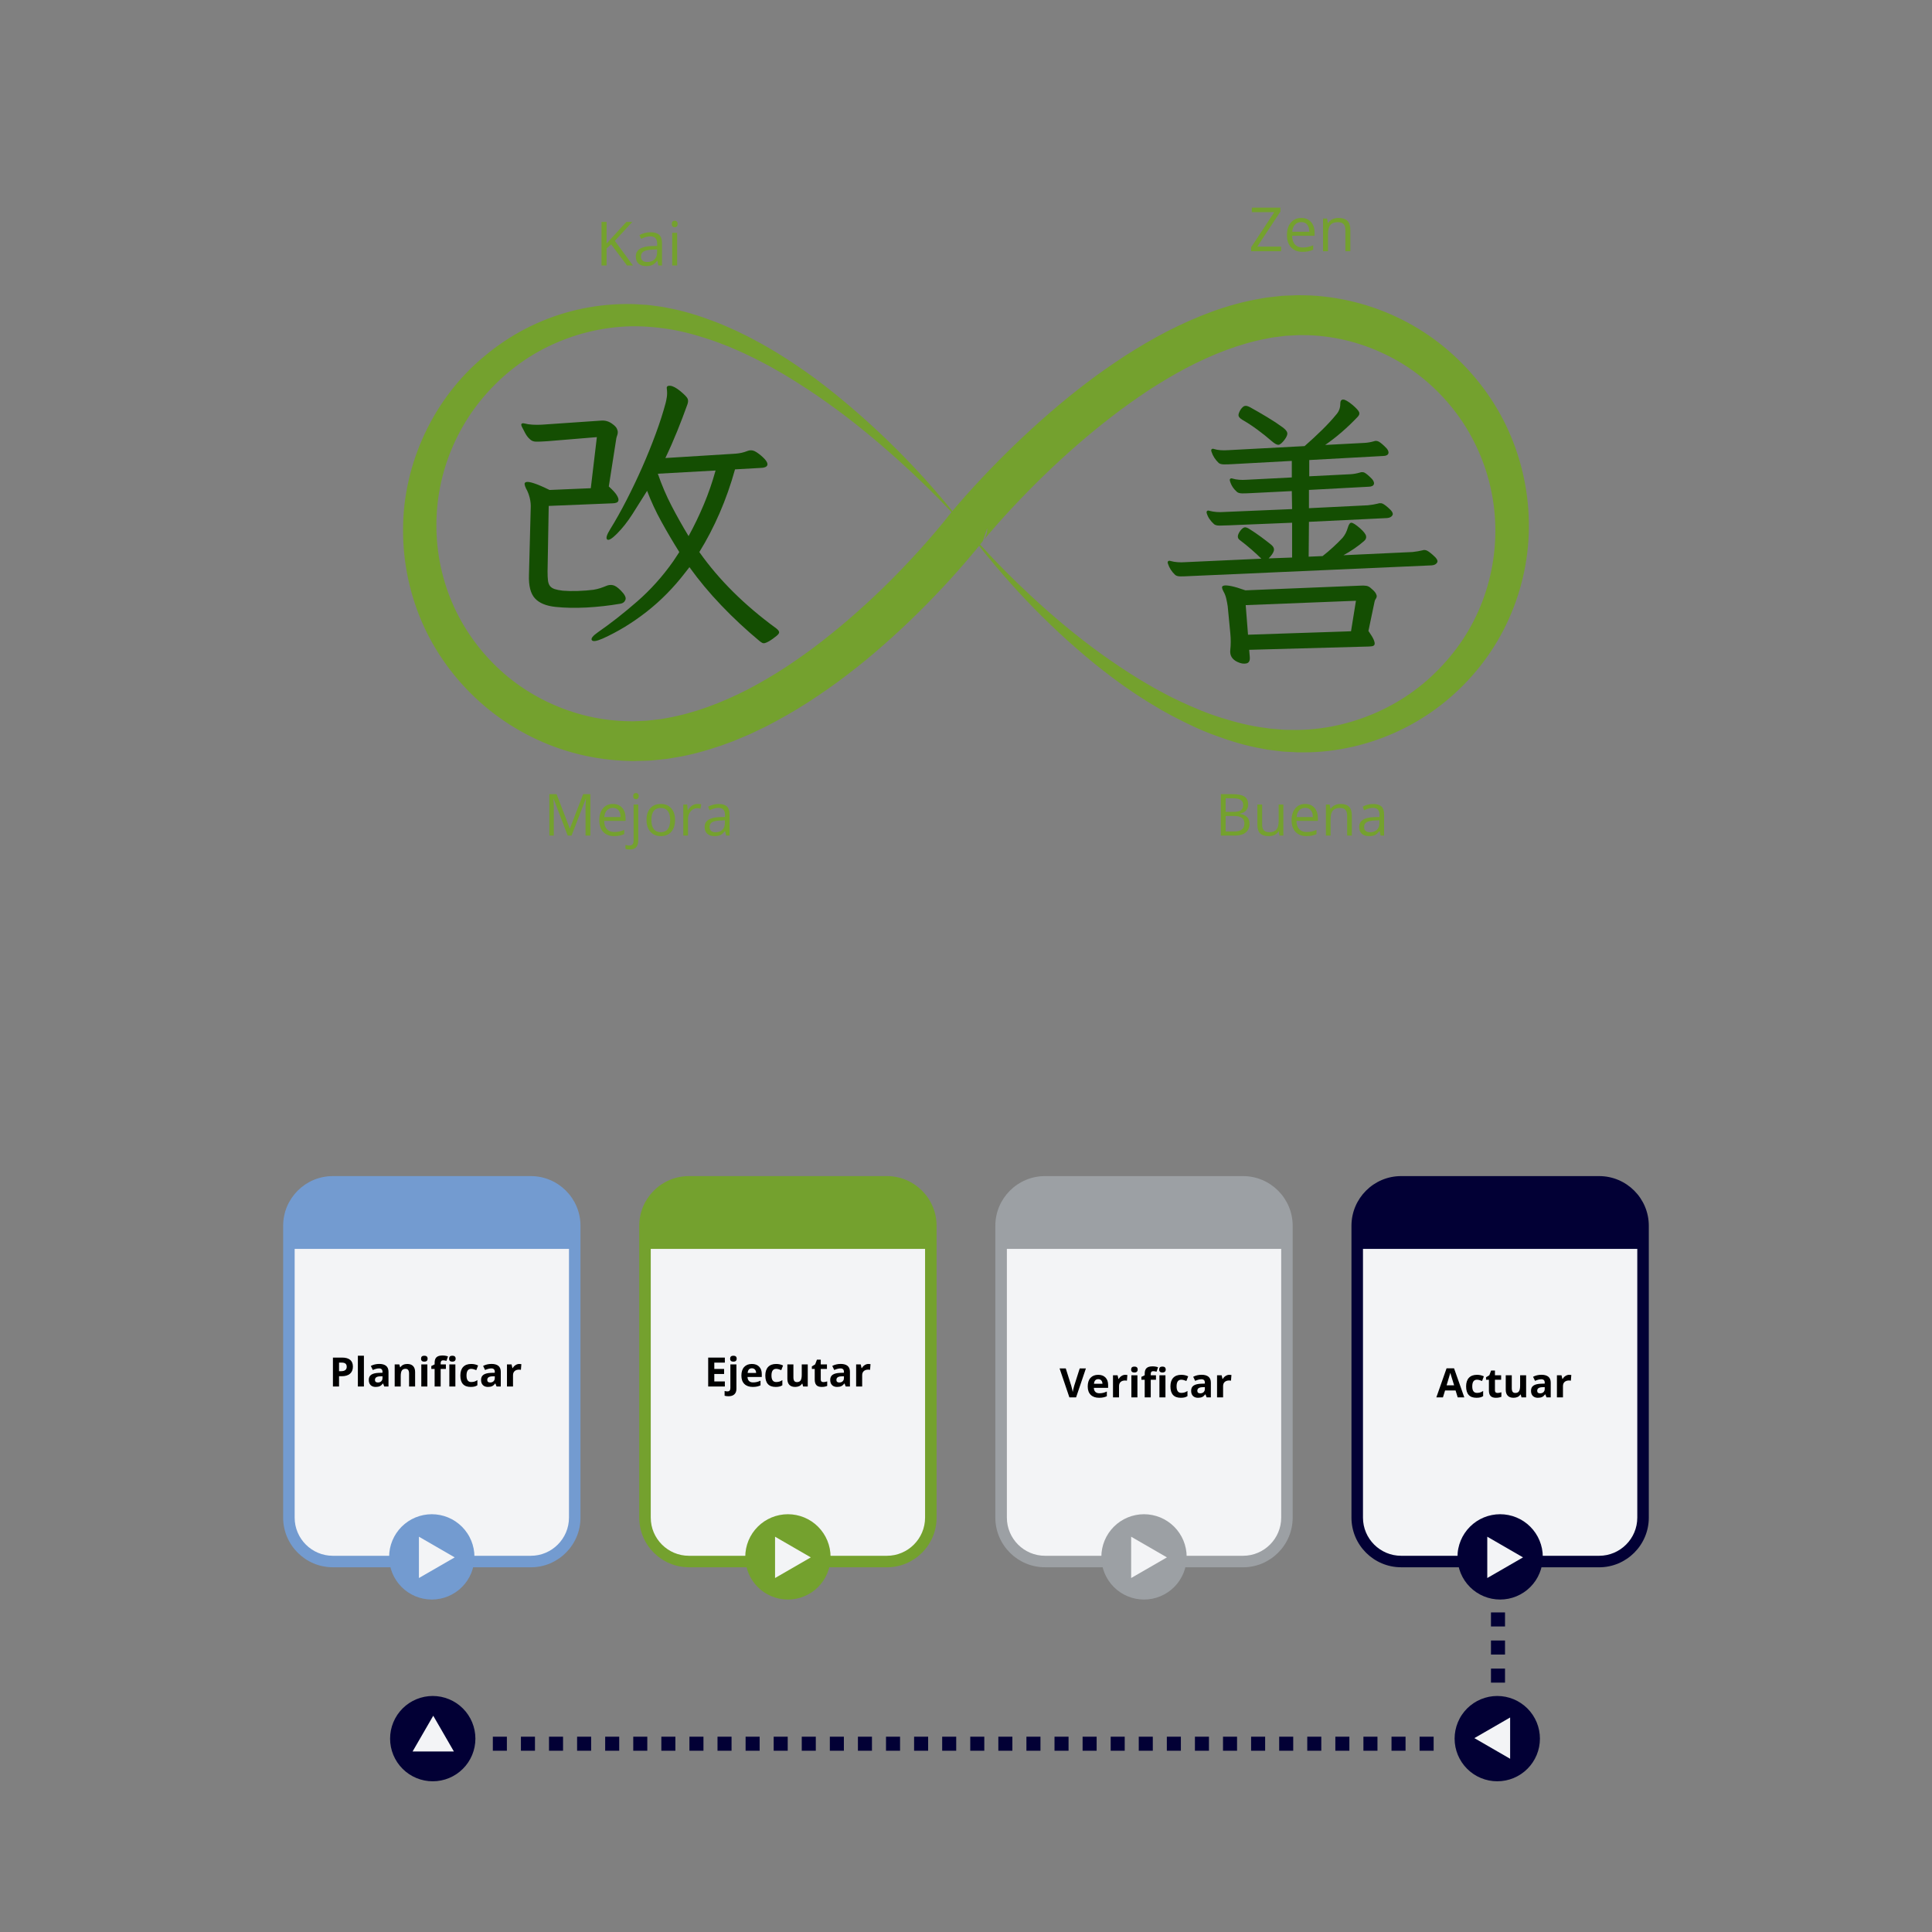 <svg xmlns="http://www.w3.org/2000/svg" xmlns:xlink="http://www.w3.org/1999/xlink" width="1080" zoomAndPan="magnify" viewBox="0 0 810 810" height="1080" preserveAspectRatio="xMidYMid meet" version="1.0"><rect x="0" y="0" width="810" height="810" fill="#808080" stroke="none"/><defs><g/><clipPath id="656f030785"><path d="M 118.711 493 L 244 493 L 244 658 L 118.711 658 Z M 118.711 493 " clip-rule="nonzero"/></clipPath><clipPath id="db1ebec125"><path d="M 566 493 L 691.098 493 L 691.098 658 L 566 658 Z M 566 493 " clip-rule="nonzero"/></clipPath><clipPath id="4855913e25"><path d="M 168.988 123.762 L 640.988 123.762 L 640.988 319.082 L 168.988 319.082 Z M 168.988 123.762 " clip-rule="nonzero"/></clipPath></defs><path fill="#f3f4f6" d="M 139.539 495.496 L 222.531 495.496 C 223.137 495.496 223.738 495.527 224.336 495.586 C 224.938 495.645 225.535 495.734 226.125 495.852 C 226.719 495.969 227.301 496.113 227.879 496.289 C 228.457 496.465 229.023 496.668 229.578 496.898 C 230.137 497.129 230.68 497.387 231.215 497.672 C 231.746 497.957 232.262 498.266 232.762 498.602 C 233.266 498.938 233.75 499.293 234.215 499.676 C 234.68 500.059 235.129 500.465 235.555 500.891 C 235.98 501.316 236.387 501.762 236.77 502.23 C 237.148 502.695 237.508 503.18 237.844 503.68 C 238.18 504.184 238.488 504.699 238.773 505.23 C 239.059 505.762 239.316 506.309 239.547 506.863 C 239.777 507.422 239.98 507.988 240.156 508.566 C 240.328 509.145 240.477 509.727 240.594 510.32 C 240.711 510.91 240.801 511.508 240.859 512.105 C 240.918 512.707 240.949 513.309 240.949 513.91 L 240.949 636.27 C 240.949 636.871 240.918 637.473 240.859 638.074 C 240.801 638.672 240.711 639.27 240.594 639.859 C 240.477 640.453 240.328 641.035 240.156 641.613 C 239.98 642.191 239.777 642.758 239.547 643.316 C 239.316 643.871 239.059 644.418 238.773 644.949 C 238.488 645.48 238.18 645.996 237.844 646.5 C 237.508 647 237.148 647.484 236.77 647.949 C 236.387 648.418 235.98 648.863 235.555 649.289 C 235.129 649.715 234.68 650.121 234.215 650.504 C 233.75 650.887 233.266 651.242 232.762 651.578 C 232.262 651.914 231.746 652.223 231.215 652.508 C 230.68 652.793 230.137 653.051 229.578 653.281 C 229.023 653.512 228.457 653.715 227.879 653.891 C 227.301 654.066 226.719 654.211 226.125 654.328 C 225.535 654.445 224.938 654.535 224.336 654.594 C 223.738 654.652 223.137 654.684 222.531 654.684 L 139.539 654.684 C 138.934 654.684 138.332 654.652 137.734 654.594 C 137.133 654.535 136.535 654.445 135.945 654.328 C 135.355 654.211 134.77 654.066 134.191 653.891 C 133.613 653.715 133.047 653.512 132.492 653.281 C 131.934 653.051 131.391 652.793 130.855 652.508 C 130.324 652.223 129.809 651.914 129.309 651.578 C 128.805 651.242 128.32 650.887 127.855 650.504 C 127.391 650.121 126.941 649.715 126.516 649.289 C 126.09 648.863 125.688 648.418 125.305 647.949 C 124.922 647.484 124.562 647 124.227 646.5 C 123.891 645.996 123.582 645.48 123.297 644.949 C 123.012 644.418 122.754 643.871 122.523 643.316 C 122.293 642.758 122.09 642.191 121.914 641.613 C 121.742 641.035 121.594 640.453 121.477 639.859 C 121.359 639.27 121.27 638.672 121.211 638.074 C 121.152 637.473 121.125 636.871 121.125 636.27 L 121.125 513.91 C 121.125 513.309 121.152 512.707 121.211 512.105 C 121.27 511.508 121.359 510.91 121.477 510.32 C 121.594 509.727 121.742 509.145 121.914 508.566 C 122.09 507.988 122.293 507.422 122.523 506.863 C 122.754 506.309 123.012 505.762 123.297 505.23 C 123.582 504.699 123.891 504.184 124.227 503.68 C 124.562 503.18 124.922 502.695 125.305 502.23 C 125.688 501.762 126.09 501.316 126.516 500.891 C 126.941 500.465 127.391 500.059 127.855 499.676 C 128.32 499.293 128.805 498.938 129.309 498.602 C 129.809 498.266 130.324 497.957 130.855 497.672 C 131.391 497.387 131.934 497.129 132.492 496.898 C 133.047 496.668 133.613 496.465 134.191 496.289 C 134.77 496.113 135.355 495.969 135.945 495.852 C 136.535 495.734 137.133 495.645 137.734 495.586 C 138.332 495.527 138.934 495.496 139.539 495.496 Z M 139.539 495.496 " fill-opacity="1" fill-rule="nonzero"/><g clip-path="url(#656f030785)"><path fill="#739bd0" d="M 222.531 657.086 L 139.539 657.086 C 128.059 657.086 118.711 647.746 118.711 636.258 L 118.711 513.91 C 118.711 502.422 128.047 493.082 139.539 493.082 L 222.543 493.082 C 234.023 493.082 243.371 502.422 243.371 513.91 L 243.371 636.27 C 243.371 647.746 234.035 657.098 222.543 657.098 Z M 139.539 497.91 C 130.719 497.91 123.535 505.094 123.535 513.91 L 123.535 636.27 C 123.535 645.086 130.719 652.27 139.539 652.27 L 222.543 652.27 C 231.363 652.27 238.547 645.086 238.547 636.27 L 238.547 513.91 C 238.547 505.094 231.363 497.91 222.543 497.91 Z M 139.539 497.91 " fill-opacity="1" fill-rule="nonzero"/></g><path fill="#739bd0" d="M 239.582 515.488 L 239.582 523.613 L 119.758 523.613 L 119.758 515.488 C 119.758 505.316 128 497.074 138.172 497.074 L 221.168 497.074 C 231.34 497.074 239.582 505.316 239.582 515.488 Z M 239.582 515.488 " fill-opacity="1" fill-rule="nonzero"/><path fill="#739bd0" d="M 198.914 652.727 C 198.914 653.312 198.887 653.898 198.828 654.48 C 198.77 655.062 198.684 655.641 198.57 656.219 C 198.457 656.793 198.312 657.359 198.145 657.918 C 197.973 658.48 197.777 659.031 197.555 659.57 C 197.328 660.113 197.078 660.641 196.801 661.16 C 196.527 661.676 196.227 662.176 195.898 662.664 C 195.574 663.152 195.227 663.621 194.855 664.074 C 194.484 664.527 194.09 664.961 193.676 665.375 C 193.262 665.789 192.828 666.18 192.375 666.555 C 191.922 666.926 191.453 667.273 190.965 667.598 C 190.48 667.926 189.977 668.227 189.461 668.5 C 188.945 668.777 188.414 669.027 187.875 669.25 C 187.332 669.477 186.781 669.672 186.223 669.844 C 185.66 670.012 185.094 670.156 184.52 670.27 C 183.945 670.383 183.367 670.469 182.781 670.527 C 182.199 670.582 181.613 670.613 181.031 670.613 C 180.445 670.613 179.859 670.582 179.277 670.527 C 178.695 670.469 178.113 670.383 177.539 670.27 C 176.965 670.156 176.398 670.012 175.836 669.844 C 175.277 669.672 174.727 669.477 174.184 669.25 C 173.645 669.027 173.113 668.777 172.598 668.5 C 172.082 668.227 171.582 667.926 171.094 667.598 C 170.605 667.273 170.137 666.926 169.684 666.555 C 169.23 666.18 168.797 665.789 168.383 665.375 C 167.969 664.961 167.574 664.527 167.203 664.074 C 166.832 663.621 166.484 663.152 166.16 662.664 C 165.832 662.176 165.531 661.676 165.258 661.16 C 164.98 660.641 164.73 660.113 164.508 659.57 C 164.281 659.031 164.086 658.48 163.914 657.918 C 163.746 657.359 163.602 656.793 163.488 656.219 C 163.375 655.641 163.289 655.062 163.23 654.48 C 163.172 653.898 163.145 653.312 163.145 652.727 C 163.145 652.141 163.172 651.559 163.23 650.977 C 163.289 650.391 163.375 649.812 163.488 649.238 C 163.602 648.664 163.746 648.098 163.914 647.535 C 164.086 646.977 164.281 646.426 164.508 645.883 C 164.73 645.344 164.98 644.812 165.258 644.297 C 165.531 643.781 165.832 643.277 166.16 642.793 C 166.484 642.305 166.832 641.836 167.203 641.383 C 167.574 640.93 167.969 640.496 168.383 640.082 C 168.797 639.668 169.23 639.273 169.684 638.902 C 170.137 638.531 170.605 638.184 171.094 637.855 C 171.582 637.531 172.082 637.23 172.598 636.953 C 173.113 636.68 173.645 636.43 174.184 636.203 C 174.727 635.98 175.277 635.785 175.836 635.613 C 176.398 635.441 176.965 635.301 177.539 635.188 C 178.113 635.074 178.695 634.988 179.277 634.93 C 179.859 634.871 180.445 634.844 181.031 634.844 C 181.613 634.844 182.199 634.871 182.781 634.93 C 183.367 634.988 183.945 635.074 184.52 635.188 C 185.094 635.301 185.66 635.441 186.223 635.613 C 186.781 635.785 187.332 635.98 187.875 636.203 C 188.414 636.43 188.945 636.68 189.461 636.953 C 189.977 637.23 190.48 637.531 190.965 637.855 C 191.453 638.184 191.922 638.531 192.375 638.902 C 192.828 639.273 193.262 639.668 193.676 640.082 C 194.09 640.496 194.484 640.93 194.855 641.383 C 195.227 641.836 195.574 642.305 195.898 642.793 C 196.227 643.277 196.527 643.781 196.801 644.297 C 197.078 644.812 197.328 645.344 197.555 645.883 C 197.777 646.426 197.973 646.977 198.145 647.535 C 198.312 648.098 198.457 648.664 198.57 649.238 C 198.684 649.812 198.77 650.391 198.828 650.977 C 198.887 651.559 198.914 652.141 198.914 652.727 Z M 198.914 652.727 " fill-opacity="1" fill-rule="nonzero"/><path fill="#f3f4f6" d="M 190.637 652.941 L 175.637 644.273 L 175.637 661.594 Z M 190.637 652.941 " fill-opacity="1" fill-rule="nonzero"/><path fill="#f3f4f6" d="M 288.832 495.496 L 371.828 495.496 C 372.43 495.496 373.031 495.527 373.633 495.586 C 374.234 495.645 374.828 495.734 375.422 495.852 C 376.012 495.969 376.598 496.113 377.172 496.289 C 377.75 496.465 378.316 496.668 378.875 496.898 C 379.434 497.129 379.977 497.387 380.508 497.672 C 381.039 497.957 381.559 498.266 382.059 498.602 C 382.559 498.938 383.043 499.293 383.512 499.676 C 383.977 500.059 384.422 500.465 384.848 500.891 C 385.273 501.316 385.68 501.762 386.062 502.23 C 386.445 502.695 386.805 503.18 387.141 503.68 C 387.473 504.184 387.785 504.699 388.066 505.23 C 388.352 505.762 388.609 506.309 388.84 506.863 C 389.07 507.422 389.273 507.988 389.449 508.566 C 389.625 509.145 389.77 509.727 389.887 510.32 C 390.008 510.91 390.094 511.508 390.152 512.105 C 390.211 512.707 390.242 513.309 390.242 513.91 L 390.242 636.27 C 390.242 636.871 390.211 637.473 390.152 638.074 C 390.094 638.672 390.008 639.27 389.887 639.859 C 389.77 640.453 389.625 641.035 389.449 641.613 C 389.273 642.191 389.07 642.758 388.84 643.316 C 388.609 643.871 388.352 644.418 388.066 644.949 C 387.785 645.48 387.473 645.996 387.141 646.5 C 386.805 647 386.445 647.484 386.062 647.949 C 385.68 648.418 385.273 648.863 384.848 649.289 C 384.422 649.715 383.977 650.121 383.512 650.504 C 383.043 650.887 382.559 651.242 382.059 651.578 C 381.559 651.914 381.039 652.223 380.508 652.508 C 379.977 652.793 379.434 653.051 378.875 653.281 C 378.316 653.512 377.75 653.715 377.172 653.891 C 376.598 654.066 376.012 654.211 375.422 654.328 C 374.828 654.445 374.234 654.535 373.633 654.594 C 373.031 654.652 372.43 654.684 371.828 654.684 L 288.832 654.684 C 288.23 654.684 287.629 654.652 287.027 654.594 C 286.426 654.535 285.832 654.445 285.238 654.328 C 284.648 654.211 284.062 654.066 283.488 653.891 C 282.91 653.715 282.344 653.512 281.785 653.281 C 281.227 653.051 280.684 652.793 280.152 652.508 C 279.621 652.223 279.102 651.914 278.602 651.578 C 278.102 651.242 277.617 650.887 277.152 650.504 C 276.684 650.121 276.238 649.715 275.812 649.289 C 275.387 648.863 274.98 648.418 274.598 647.949 C 274.215 647.484 273.855 647 273.52 646.5 C 273.188 645.996 272.875 645.48 272.594 644.949 C 272.309 644.418 272.051 643.871 271.82 643.316 C 271.59 642.758 271.387 642.191 271.211 641.613 C 271.035 641.035 270.891 640.453 270.773 639.859 C 270.652 639.27 270.566 638.672 270.508 638.074 C 270.449 637.473 270.418 636.871 270.418 636.27 L 270.418 513.91 C 270.418 513.309 270.449 512.707 270.508 512.105 C 270.566 511.508 270.652 510.91 270.773 510.32 C 270.891 509.727 271.035 509.145 271.211 508.566 C 271.387 507.988 271.59 507.422 271.82 506.863 C 272.051 506.309 272.309 505.762 272.594 505.23 C 272.875 504.699 273.188 504.184 273.52 503.68 C 273.855 503.18 274.215 502.695 274.598 502.23 C 274.98 501.762 275.387 501.316 275.812 500.891 C 276.238 500.465 276.684 500.059 277.152 499.676 C 277.617 499.293 278.102 498.938 278.602 498.602 C 279.102 498.266 279.621 497.957 280.152 497.672 C 280.684 497.387 281.227 497.129 281.785 496.898 C 282.344 496.668 282.91 496.465 283.488 496.289 C 284.062 496.113 284.648 495.969 285.238 495.852 C 285.832 495.734 286.426 495.645 287.027 495.586 C 287.629 495.527 288.23 495.496 288.832 495.496 Z M 288.832 495.496 " fill-opacity="1" fill-rule="nonzero"/><path fill="#74a12e" d="M 371.84 657.086 L 288.832 657.086 C 277.352 657.086 268.004 647.746 268.004 636.258 L 268.004 513.91 C 268.004 502.434 277.34 493.082 288.832 493.082 L 371.84 493.082 C 383.32 493.082 392.668 502.422 392.668 513.91 L 392.668 636.27 C 392.668 647.746 383.332 657.098 371.84 657.098 Z M 288.832 497.91 C 280.016 497.91 272.832 505.094 272.832 513.91 L 272.832 636.27 C 272.832 645.086 280.016 652.27 288.832 652.27 L 371.84 652.27 C 380.66 652.27 387.84 645.086 387.84 636.27 L 387.84 513.91 C 387.84 505.094 380.66 497.91 371.84 497.91 Z M 288.832 497.91 " fill-opacity="1" fill-rule="nonzero"/><path fill="#74a12e" d="M 388.887 515.488 L 388.887 523.613 L 269.062 523.613 L 269.062 515.488 C 269.062 505.316 277.305 497.074 287.48 497.074 L 370.473 497.074 C 380.648 497.074 388.887 505.316 388.887 515.488 Z M 388.887 515.488 " fill-opacity="1" fill-rule="nonzero"/><path fill="#74a12e" d="M 348.223 652.727 C 348.223 653.312 348.191 653.898 348.133 654.48 C 348.078 655.062 347.992 655.641 347.879 656.219 C 347.762 656.793 347.621 657.359 347.449 657.918 C 347.281 658.48 347.082 659.031 346.859 659.57 C 346.637 660.113 346.387 660.641 346.109 661.16 C 345.832 661.676 345.531 662.176 345.207 662.664 C 344.883 663.152 344.531 663.621 344.16 664.074 C 343.789 664.527 343.398 664.961 342.984 665.375 C 342.566 665.789 342.137 666.18 341.684 666.555 C 341.23 666.926 340.758 667.273 340.273 667.598 C 339.785 667.926 339.285 668.227 338.766 668.5 C 338.25 668.777 337.723 669.027 337.18 669.25 C 336.641 669.477 336.09 669.672 335.527 669.844 C 334.969 670.012 334.398 670.156 333.824 670.27 C 333.25 670.383 332.672 670.469 332.09 670.527 C 331.508 670.582 330.922 670.613 330.336 670.613 C 329.75 670.613 329.164 670.582 328.582 670.527 C 328 670.469 327.422 670.383 326.848 670.27 C 326.273 670.156 325.703 670.012 325.145 669.844 C 324.582 669.672 324.031 669.477 323.492 669.25 C 322.949 669.027 322.422 668.777 321.906 668.5 C 321.387 668.227 320.887 667.926 320.398 667.598 C 319.914 667.273 319.441 666.926 318.988 666.555 C 318.539 666.18 318.105 665.789 317.691 665.375 C 317.277 664.961 316.883 664.527 316.512 664.074 C 316.141 663.621 315.789 663.152 315.465 662.664 C 315.141 662.176 314.84 661.676 314.562 661.16 C 314.285 660.641 314.035 660.113 313.812 659.57 C 313.59 659.031 313.391 658.48 313.223 657.918 C 313.051 657.359 312.91 656.793 312.797 656.219 C 312.68 655.641 312.594 655.062 312.539 654.48 C 312.48 653.898 312.453 653.312 312.453 652.727 C 312.453 652.141 312.48 651.559 312.539 650.977 C 312.594 650.391 312.68 649.812 312.797 649.238 C 312.91 648.664 313.051 648.098 313.223 647.535 C 313.391 646.977 313.59 646.426 313.812 645.883 C 314.035 645.344 314.285 644.812 314.562 644.297 C 314.84 643.781 315.141 643.277 315.465 642.793 C 315.789 642.305 316.141 641.836 316.512 641.383 C 316.883 640.93 317.277 640.496 317.691 640.082 C 318.105 639.668 318.539 639.273 318.988 638.902 C 319.441 638.531 319.914 638.184 320.398 637.855 C 320.887 637.531 321.387 637.23 321.906 636.953 C 322.422 636.68 322.949 636.43 323.492 636.203 C 324.031 635.98 324.582 635.785 325.145 635.613 C 325.703 635.441 326.273 635.301 326.848 635.188 C 327.422 635.074 328 634.988 328.582 634.93 C 329.164 634.871 329.75 634.844 330.336 634.844 C 330.922 634.844 331.508 634.871 332.09 634.93 C 332.672 634.988 333.25 635.074 333.824 635.188 C 334.398 635.301 334.969 635.441 335.527 635.613 C 336.09 635.785 336.641 635.98 337.18 636.203 C 337.723 636.43 338.25 636.68 338.766 636.953 C 339.285 637.23 339.785 637.531 340.273 637.855 C 340.758 638.184 341.23 638.531 341.684 638.902 C 342.137 639.273 342.566 639.668 342.984 640.082 C 343.398 640.496 343.789 640.93 344.16 641.383 C 344.531 641.836 344.883 642.305 345.207 642.793 C 345.531 643.277 345.832 643.781 346.109 644.297 C 346.387 644.812 346.637 645.344 346.859 645.883 C 347.082 646.426 347.281 646.977 347.449 647.535 C 347.621 648.098 347.762 648.664 347.879 649.238 C 347.992 649.812 348.078 650.391 348.133 650.977 C 348.191 651.559 348.223 652.141 348.223 652.727 Z M 348.223 652.727 " fill-opacity="1" fill-rule="nonzero"/><path fill="#f3f4f6" d="M 339.934 652.941 L 324.945 644.273 L 324.945 661.594 Z M 339.934 652.941 " fill-opacity="1" fill-rule="nonzero"/><path fill="#f3f4f6" d="M 438.141 495.496 L 521.133 495.496 C 521.738 495.496 522.34 495.527 522.941 495.586 C 523.539 495.645 524.137 495.734 524.727 495.852 C 525.32 495.969 525.902 496.113 526.48 496.289 C 527.059 496.465 527.625 496.668 528.18 496.898 C 528.738 497.129 529.281 497.387 529.816 497.672 C 530.348 497.957 530.863 498.266 531.363 498.602 C 531.867 498.938 532.352 499.293 532.816 499.676 C 533.281 500.059 533.73 500.465 534.156 500.891 C 534.582 501.316 534.988 501.762 535.371 502.23 C 535.75 502.695 536.109 503.18 536.445 503.68 C 536.781 504.184 537.09 504.699 537.375 505.23 C 537.66 505.762 537.918 506.309 538.148 506.863 C 538.379 507.422 538.582 507.988 538.758 508.566 C 538.93 509.145 539.078 509.727 539.195 510.32 C 539.312 510.91 539.402 511.508 539.461 512.105 C 539.52 512.707 539.551 513.309 539.551 513.91 L 539.551 636.27 C 539.551 636.871 539.52 637.473 539.461 638.074 C 539.402 638.672 539.312 639.27 539.195 639.859 C 539.078 640.453 538.93 641.035 538.758 641.613 C 538.582 642.191 538.379 642.758 538.148 643.316 C 537.918 643.871 537.66 644.418 537.375 644.949 C 537.09 645.48 536.781 645.996 536.445 646.5 C 536.109 647 535.75 647.484 535.371 647.949 C 534.988 648.418 534.582 648.863 534.156 649.289 C 533.73 649.715 533.281 650.121 532.816 650.504 C 532.352 650.887 531.867 651.242 531.363 651.578 C 530.863 651.914 530.348 652.223 529.816 652.508 C 529.281 652.793 528.738 653.051 528.18 653.281 C 527.625 653.512 527.059 653.715 526.48 653.891 C 525.902 654.066 525.32 654.211 524.727 654.328 C 524.137 654.445 523.539 654.535 522.938 654.594 C 522.34 654.652 521.738 654.684 521.133 654.684 L 438.141 654.684 C 437.535 654.684 436.934 654.652 436.336 654.594 C 435.734 654.535 435.137 654.445 434.547 654.328 C 433.957 654.211 433.371 654.066 432.793 653.891 C 432.215 653.715 431.648 653.512 431.094 653.281 C 430.535 653.051 429.992 652.793 429.457 652.508 C 428.926 652.223 428.41 651.914 427.91 651.578 C 427.406 651.242 426.922 650.887 426.457 650.504 C 425.992 650.121 425.543 649.715 425.117 649.289 C 424.691 648.863 424.289 648.418 423.906 647.949 C 423.523 647.484 423.164 647 422.828 646.5 C 422.492 645.996 422.184 645.48 421.898 644.949 C 421.613 644.418 421.355 643.871 421.125 643.316 C 420.895 642.758 420.691 642.191 420.516 641.613 C 420.344 641.035 420.195 640.453 420.078 639.859 C 419.961 639.27 419.871 638.672 419.812 638.074 C 419.754 637.473 419.727 636.871 419.727 636.27 L 419.727 513.91 C 419.727 513.309 419.754 512.707 419.812 512.105 C 419.871 511.508 419.961 510.91 420.078 510.32 C 420.195 509.727 420.344 509.145 420.516 508.566 C 420.691 507.988 420.895 507.422 421.125 506.863 C 421.355 506.309 421.613 505.762 421.898 505.23 C 422.184 504.699 422.492 504.184 422.828 503.68 C 423.164 503.18 423.523 502.695 423.906 502.23 C 424.289 501.762 424.691 501.316 425.117 500.891 C 425.543 500.465 425.992 500.059 426.457 499.676 C 426.922 499.293 427.406 498.938 427.91 498.602 C 428.41 498.266 428.926 497.957 429.457 497.672 C 429.992 497.387 430.535 497.129 431.094 496.898 C 431.648 496.668 432.215 496.465 432.793 496.289 C 433.371 496.113 433.957 495.969 434.547 495.852 C 435.137 495.734 435.734 495.645 436.336 495.586 C 436.934 495.527 437.535 495.496 438.141 495.496 Z M 438.141 495.496 " fill-opacity="1" fill-rule="nonzero"/><path fill="#9ca0a4" d="M 521.133 657.086 L 438.129 657.086 C 426.648 657.086 417.301 647.746 417.301 636.258 L 417.301 513.91 C 417.301 502.434 426.637 493.082 438.129 493.082 L 521.133 493.082 C 532.613 493.082 541.961 502.422 541.961 513.91 L 541.961 636.27 C 541.961 647.746 532.625 657.098 521.133 657.098 Z M 438.141 497.91 C 429.32 497.91 422.137 505.094 422.137 513.91 L 422.137 636.27 C 422.137 645.086 429.32 652.27 438.141 652.27 L 521.145 652.27 C 529.965 652.27 537.148 645.086 537.148 636.27 L 537.148 513.91 C 537.148 505.094 529.965 497.91 521.145 497.91 Z M 438.141 497.91 " fill-opacity="1" fill-rule="nonzero"/><path fill="#9ca0a4" d="M 538.184 515.488 L 538.184 523.613 L 418.359 523.613 L 418.359 515.488 C 418.359 505.316 426.602 497.074 436.773 497.074 L 519.77 497.074 C 529.941 497.074 538.184 505.316 538.184 515.488 Z M 538.184 515.488 " fill-opacity="1" fill-rule="nonzero"/><path fill="#9ca0a4" d="M 497.516 652.727 C 497.516 653.312 497.488 653.898 497.43 654.48 C 497.371 655.062 497.285 655.641 497.172 656.219 C 497.059 656.793 496.914 657.359 496.746 657.918 C 496.574 658.48 496.379 659.031 496.156 659.57 C 495.93 660.113 495.68 660.641 495.402 661.16 C 495.129 661.676 494.828 662.176 494.5 662.664 C 494.176 663.152 493.828 663.621 493.457 664.074 C 493.086 664.527 492.691 664.961 492.277 665.375 C 491.863 665.789 491.43 666.18 490.977 666.555 C 490.523 666.926 490.055 667.273 489.566 667.598 C 489.082 667.926 488.578 668.227 488.062 668.5 C 487.547 668.777 487.016 669.027 486.477 669.25 C 485.934 669.477 485.383 669.672 484.824 669.844 C 484.262 670.012 483.695 670.156 483.121 670.27 C 482.547 670.383 481.969 670.469 481.383 670.527 C 480.801 670.582 480.215 670.613 479.633 670.613 C 479.047 670.613 478.461 670.582 477.879 670.527 C 477.297 670.469 476.715 670.383 476.141 670.27 C 475.566 670.156 475 670.012 474.438 669.844 C 473.879 669.672 473.328 669.477 472.785 669.25 C 472.246 669.027 471.719 668.777 471.199 668.5 C 470.684 668.227 470.184 667.926 469.695 667.598 C 469.207 667.273 468.738 666.926 468.285 666.555 C 467.832 666.18 467.398 665.789 466.984 665.375 C 466.57 664.961 466.176 664.527 465.805 664.074 C 465.434 663.621 465.086 663.152 464.762 662.664 C 464.434 662.176 464.133 661.676 463.859 661.16 C 463.582 660.641 463.332 660.113 463.109 659.57 C 462.883 659.031 462.688 658.48 462.516 657.918 C 462.348 657.359 462.203 656.793 462.09 656.219 C 461.977 655.641 461.891 655.062 461.832 654.48 C 461.773 653.898 461.746 653.312 461.746 652.727 C 461.746 652.141 461.773 651.559 461.832 650.977 C 461.891 650.391 461.977 649.812 462.09 649.238 C 462.203 648.664 462.348 648.098 462.516 647.535 C 462.688 646.977 462.883 646.426 463.109 645.883 C 463.332 645.344 463.582 644.812 463.859 644.297 C 464.133 643.781 464.434 643.277 464.762 642.793 C 465.086 642.305 465.434 641.836 465.805 641.383 C 466.176 640.93 466.57 640.496 466.984 640.082 C 467.398 639.668 467.832 639.273 468.285 638.902 C 468.738 638.531 469.207 638.184 469.695 637.855 C 470.184 637.531 470.684 637.23 471.199 636.953 C 471.719 636.68 472.246 636.43 472.785 636.203 C 473.328 635.98 473.879 635.785 474.438 635.613 C 475 635.441 475.566 635.301 476.141 635.188 C 476.715 635.074 477.297 634.988 477.879 634.93 C 478.461 634.871 479.047 634.844 479.633 634.844 C 480.215 634.844 480.801 634.871 481.383 634.93 C 481.969 634.988 482.547 635.074 483.121 635.188 C 483.695 635.301 484.262 635.441 484.824 635.613 C 485.383 635.785 485.934 635.98 486.477 636.203 C 487.016 636.43 487.547 636.68 488.062 636.953 C 488.578 637.23 489.082 637.531 489.566 637.855 C 490.055 638.184 490.523 638.531 490.977 638.902 C 491.43 639.273 491.863 639.668 492.277 640.082 C 492.691 640.496 493.086 640.93 493.457 641.383 C 493.828 641.836 494.176 642.305 494.5 642.793 C 494.828 643.277 495.129 643.781 495.402 644.297 C 495.68 644.812 495.93 645.344 496.156 645.883 C 496.379 646.426 496.574 646.977 496.746 647.535 C 496.914 648.098 497.059 648.664 497.172 649.238 C 497.285 649.812 497.371 650.391 497.43 650.977 C 497.488 651.559 497.516 652.141 497.516 652.727 Z M 497.516 652.727 " fill-opacity="1" fill-rule="nonzero"/><path fill="#f3f4f6" d="M 489.238 652.941 L 474.238 644.273 L 474.238 661.594 Z M 489.238 652.941 " fill-opacity="1" fill-rule="nonzero"/><path fill="#f3f4f6" d="M 587.434 495.496 L 670.43 495.496 C 671.031 495.496 671.633 495.527 672.234 495.586 C 672.836 495.645 673.43 495.734 674.023 495.852 C 674.613 495.969 675.199 496.113 675.773 496.289 C 676.352 496.465 676.918 496.668 677.477 496.898 C 678.035 497.129 678.578 497.387 679.109 497.672 C 679.641 497.957 680.16 498.266 680.66 498.602 C 681.16 498.938 681.645 499.293 682.113 499.676 C 682.578 500.059 683.023 500.465 683.449 500.891 C 683.875 501.316 684.281 501.762 684.664 502.23 C 685.047 502.695 685.406 503.18 685.742 503.68 C 686.074 504.184 686.387 504.699 686.668 505.23 C 686.953 505.762 687.211 506.309 687.441 506.863 C 687.672 507.422 687.875 507.988 688.051 508.566 C 688.227 509.145 688.371 509.727 688.488 510.32 C 688.609 510.91 688.695 511.508 688.754 512.105 C 688.816 512.707 688.844 513.309 688.844 513.91 L 688.844 636.27 C 688.844 636.871 688.816 637.473 688.754 638.074 C 688.695 638.672 688.609 639.27 688.488 639.859 C 688.371 640.453 688.227 641.035 688.051 641.613 C 687.875 642.191 687.672 642.758 687.441 643.316 C 687.211 643.871 686.953 644.418 686.668 644.949 C 686.387 645.48 686.074 645.996 685.742 646.5 C 685.406 647 685.047 647.484 684.664 647.949 C 684.281 648.418 683.875 648.863 683.449 649.289 C 683.023 649.715 682.578 650.121 682.113 650.504 C 681.645 650.887 681.16 651.242 680.66 651.578 C 680.16 651.914 679.641 652.223 679.109 652.508 C 678.578 652.793 678.035 653.051 677.477 653.281 C 676.918 653.512 676.352 653.715 675.773 653.891 C 675.199 654.066 674.613 654.211 674.023 654.328 C 673.43 654.445 672.836 654.535 672.234 654.594 C 671.633 654.652 671.031 654.684 670.43 654.684 L 587.434 654.684 C 586.832 654.684 586.23 654.652 585.629 654.594 C 585.027 654.535 584.434 654.445 583.84 654.328 C 583.25 654.211 582.664 654.066 582.09 653.891 C 581.512 653.715 580.945 653.512 580.387 653.281 C 579.828 653.051 579.285 652.793 578.754 652.508 C 578.223 652.223 577.703 651.914 577.203 651.578 C 576.703 651.242 576.219 650.887 575.754 650.504 C 575.285 650.121 574.84 649.715 574.414 649.289 C 573.988 648.863 573.582 648.418 573.199 647.949 C 572.816 647.484 572.457 647 572.121 646.5 C 571.789 645.996 571.477 645.48 571.195 644.949 C 570.91 644.418 570.652 643.871 570.422 643.316 C 570.191 642.758 569.988 642.191 569.812 641.613 C 569.637 641.035 569.492 640.453 569.375 639.859 C 569.254 639.27 569.168 638.672 569.109 638.074 C 569.051 637.473 569.02 636.871 569.02 636.27 L 569.02 513.91 C 569.02 513.309 569.051 512.707 569.109 512.105 C 569.168 511.508 569.254 510.91 569.375 510.32 C 569.492 509.727 569.637 509.145 569.812 508.566 C 569.988 507.988 570.191 507.422 570.422 506.863 C 570.652 506.309 570.91 505.762 571.195 505.23 C 571.477 504.699 571.789 504.184 572.121 503.68 C 572.457 503.18 572.816 502.695 573.199 502.23 C 573.582 501.762 573.988 501.316 574.414 500.891 C 574.84 500.465 575.285 500.059 575.754 499.676 C 576.219 499.293 576.703 498.938 577.203 498.602 C 577.703 498.266 578.223 497.957 578.754 497.672 C 579.285 497.387 579.828 497.129 580.387 496.898 C 580.945 496.668 581.512 496.465 582.09 496.289 C 582.664 496.113 583.25 495.969 583.84 495.852 C 584.434 495.734 585.027 495.645 585.629 495.586 C 586.23 495.527 586.832 495.496 587.434 495.496 Z M 587.434 495.496 " fill-opacity="1" fill-rule="nonzero"/><g clip-path="url(#db1ebec125)"><path fill="#020035" d="M 670.441 657.086 L 587.434 657.086 C 575.953 657.086 566.605 647.746 566.605 636.258 L 566.605 513.91 C 566.605 502.434 575.941 493.082 587.434 493.082 L 670.441 493.082 C 681.922 493.082 691.27 502.422 691.27 513.91 L 691.27 636.27 C 691.27 647.746 681.934 657.098 670.441 657.098 Z M 587.434 497.91 C 578.617 497.91 571.434 505.094 571.434 513.91 L 571.434 636.27 C 571.434 645.086 578.617 652.27 587.434 652.27 L 670.441 652.27 C 679.262 652.27 686.441 645.086 686.441 636.27 L 686.441 513.91 C 686.441 505.094 679.262 497.91 670.441 497.91 Z M 587.434 497.91 " fill-opacity="1" fill-rule="nonzero"/></g><path fill="#020035" d="M 687.488 515.488 L 687.488 523.613 L 567.664 523.613 L 567.664 515.488 C 567.664 505.316 575.906 497.074 586.082 497.074 L 669.074 497.074 C 679.25 497.074 687.488 505.316 687.488 515.488 Z M 687.488 515.488 " fill-opacity="1" fill-rule="nonzero"/><path fill="#020035" d="M 646.824 652.727 C 646.824 653.312 646.793 653.898 646.738 654.48 C 646.68 655.062 646.594 655.641 646.48 656.219 C 646.363 656.793 646.223 657.359 646.051 657.918 C 645.883 658.48 645.684 659.031 645.461 659.57 C 645.238 660.113 644.988 660.641 644.711 661.16 C 644.434 661.676 644.133 662.176 643.809 662.664 C 643.484 663.152 643.133 663.621 642.762 664.074 C 642.391 664.527 642 664.961 641.586 665.375 C 641.168 665.789 640.738 666.18 640.285 666.555 C 639.832 666.926 639.359 667.273 638.875 667.598 C 638.387 667.926 637.887 668.227 637.367 668.5 C 636.852 668.777 636.324 669.027 635.781 669.25 C 635.242 669.477 634.691 669.672 634.129 669.844 C 633.57 670.012 633 670.156 632.426 670.27 C 631.852 670.383 631.273 670.469 630.691 670.527 C 630.109 670.582 629.523 670.613 628.938 670.613 C 628.352 670.613 627.77 670.582 627.184 670.527 C 626.602 670.469 626.023 670.383 625.449 670.27 C 624.875 670.156 624.305 670.012 623.746 669.844 C 623.184 669.672 622.633 669.477 622.094 669.25 C 621.551 669.027 621.023 668.777 620.508 668.5 C 619.992 668.227 619.488 667.926 619 667.598 C 618.516 667.273 618.043 666.926 617.59 666.555 C 617.141 666.18 616.707 665.789 616.293 665.375 C 615.879 664.961 615.484 664.527 615.113 664.074 C 614.742 663.621 614.391 663.152 614.066 662.664 C 613.742 662.176 613.441 661.676 613.164 661.16 C 612.887 660.641 612.637 660.113 612.414 659.57 C 612.191 659.031 611.992 658.48 611.824 657.918 C 611.652 657.359 611.512 656.793 611.398 656.219 C 611.281 655.641 611.195 655.062 611.141 654.48 C 611.082 653.898 611.055 653.312 611.055 652.727 C 611.055 652.141 611.082 651.559 611.141 650.977 C 611.195 650.391 611.281 649.812 611.398 649.238 C 611.512 648.664 611.652 648.098 611.824 647.535 C 611.992 646.977 612.191 646.426 612.414 645.883 C 612.637 645.344 612.887 644.812 613.164 644.297 C 613.441 643.781 613.742 643.277 614.066 642.793 C 614.391 642.305 614.742 641.836 615.113 641.383 C 615.484 640.93 615.879 640.496 616.293 640.082 C 616.707 639.668 617.141 639.273 617.59 638.902 C 618.043 638.531 618.516 638.184 619 637.855 C 619.488 637.531 619.992 637.23 620.508 636.953 C 621.023 636.68 621.551 636.43 622.094 636.203 C 622.633 635.98 623.184 635.785 623.746 635.613 C 624.305 635.441 624.875 635.301 625.449 635.188 C 626.023 635.074 626.602 634.988 627.184 634.93 C 627.77 634.871 628.352 634.844 628.938 634.844 C 629.523 634.844 630.109 634.871 630.691 634.93 C 631.273 634.988 631.852 635.074 632.426 635.188 C 633 635.301 633.57 635.441 634.129 635.613 C 634.691 635.785 635.242 635.98 635.781 636.203 C 636.324 636.43 636.852 636.68 637.367 636.953 C 637.887 637.23 638.387 637.531 638.875 637.855 C 639.359 638.184 639.832 638.531 640.285 638.902 C 640.738 639.273 641.172 639.668 641.586 640.082 C 642 640.496 642.391 640.93 642.762 641.383 C 643.133 641.836 643.484 642.305 643.809 642.793 C 644.133 643.277 644.434 643.781 644.711 644.297 C 644.988 644.812 645.238 645.344 645.461 645.883 C 645.684 646.426 645.883 646.977 646.051 647.535 C 646.223 648.098 646.363 648.664 646.48 649.238 C 646.594 649.812 646.68 650.391 646.738 650.977 C 646.793 651.559 646.824 652.141 646.824 652.727 Z M 646.824 652.727 " fill-opacity="1" fill-rule="nonzero"/><path fill="#f3f4f6" d="M 638.535 652.941 L 623.547 644.273 L 623.547 661.594 Z M 638.535 652.941 " fill-opacity="1" fill-rule="nonzero"/><path fill="#020035" d="M 645.621 728.93 C 645.621 729.516 645.594 730.102 645.535 730.684 C 645.477 731.266 645.391 731.844 645.277 732.418 C 645.164 732.992 645.02 733.562 644.852 734.121 C 644.68 734.684 644.484 735.234 644.262 735.773 C 644.035 736.316 643.785 736.844 643.508 737.359 C 643.234 737.875 642.934 738.379 642.605 738.867 C 642.281 739.352 641.934 739.824 641.562 740.277 C 641.191 740.727 640.797 741.16 640.383 741.574 C 639.969 741.988 639.535 742.383 639.082 742.754 C 638.629 743.125 638.16 743.477 637.672 743.801 C 637.188 744.125 636.684 744.426 636.168 744.703 C 635.652 744.98 635.121 745.23 634.582 745.453 C 634.039 745.676 633.488 745.875 632.93 746.043 C 632.367 746.215 631.801 746.355 631.227 746.469 C 630.652 746.586 630.074 746.672 629.488 746.727 C 628.906 746.785 628.324 746.812 627.738 746.812 C 627.152 746.812 626.566 746.785 625.984 746.727 C 625.402 746.672 624.82 746.586 624.246 746.469 C 623.672 746.355 623.105 746.215 622.547 746.043 C 621.984 745.875 621.434 745.676 620.891 745.453 C 620.352 745.23 619.824 744.98 619.305 744.703 C 618.789 744.426 618.289 744.125 617.801 743.801 C 617.312 743.477 616.844 743.125 616.391 742.754 C 615.938 742.383 615.504 741.988 615.09 741.574 C 614.676 741.16 614.281 740.727 613.91 740.277 C 613.539 739.824 613.191 739.352 612.867 738.867 C 612.539 738.379 612.238 737.875 611.965 737.359 C 611.688 736.844 611.438 736.316 611.215 735.773 C 610.988 735.234 610.793 734.684 610.621 734.121 C 610.453 733.562 610.309 732.992 610.195 732.418 C 610.082 731.844 609.996 731.266 609.938 730.684 C 609.879 730.098 609.852 729.516 609.852 728.93 C 609.852 728.344 609.879 727.758 609.938 727.176 C 609.996 726.594 610.082 726.016 610.195 725.441 C 610.309 724.867 610.453 724.297 610.621 723.738 C 610.793 723.176 610.988 722.625 611.215 722.086 C 611.438 721.543 611.688 721.016 611.965 720.5 C 612.238 719.98 612.539 719.48 612.867 718.992 C 613.191 718.508 613.539 718.035 613.91 717.582 C 614.281 717.129 614.676 716.699 615.09 716.281 C 615.504 715.867 615.938 715.477 616.391 715.105 C 616.844 714.734 617.312 714.383 617.801 714.059 C 618.289 713.734 618.789 713.434 619.305 713.156 C 619.824 712.879 620.352 712.629 620.891 712.406 C 621.434 712.184 621.984 711.984 622.547 711.816 C 623.105 711.645 623.672 711.504 624.246 711.387 C 624.82 711.273 625.402 711.188 625.984 711.133 C 626.566 711.074 627.152 711.043 627.738 711.043 C 628.324 711.043 628.906 711.074 629.488 711.133 C 630.074 711.188 630.652 711.273 631.227 711.387 C 631.801 711.504 632.367 711.645 632.93 711.816 C 633.488 711.984 634.039 712.184 634.582 712.406 C 635.121 712.629 635.652 712.879 636.168 713.156 C 636.684 713.434 637.188 713.734 637.672 714.059 C 638.16 714.383 638.629 714.734 639.082 715.105 C 639.535 715.477 639.969 715.867 640.383 716.281 C 640.797 716.699 641.191 717.129 641.562 717.582 C 641.934 718.035 642.281 718.508 642.605 718.992 C 642.934 719.48 643.234 719.98 643.508 720.5 C 643.785 721.016 644.035 721.543 644.262 722.086 C 644.484 722.625 644.68 723.176 644.852 723.738 C 645.02 724.297 645.164 724.867 645.277 725.441 C 645.391 726.016 645.477 726.594 645.535 727.176 C 645.594 727.758 645.621 728.344 645.621 728.93 Z M 645.621 728.93 " fill-opacity="1" fill-rule="nonzero"/><path fill="#f3f4f6" d="M 618.141 728.719 L 633.129 737.371 L 633.129 720.062 Z M 618.141 728.719 " fill-opacity="1" fill-rule="nonzero"/><path fill="#020035" d="M 199.316 728.93 C 199.316 729.516 199.285 730.102 199.227 730.684 C 199.172 731.266 199.086 731.844 198.973 732.418 C 198.855 732.992 198.715 733.562 198.543 734.121 C 198.375 734.684 198.176 735.234 197.953 735.773 C 197.73 736.316 197.48 736.844 197.203 737.359 C 196.926 737.875 196.625 738.379 196.301 738.867 C 195.977 739.352 195.625 739.824 195.254 740.277 C 194.883 740.727 194.492 741.16 194.074 741.574 C 193.66 741.988 193.227 742.383 192.777 742.754 C 192.324 743.125 191.852 743.477 191.367 743.801 C 190.879 744.125 190.379 744.426 189.859 744.703 C 189.344 744.98 188.816 745.23 188.273 745.453 C 187.734 745.676 187.184 745.875 186.621 746.043 C 186.062 746.215 185.492 746.355 184.918 746.469 C 184.344 746.586 183.766 746.672 183.184 746.727 C 182.602 746.785 182.016 746.812 181.43 746.812 C 180.844 746.812 180.258 746.785 179.676 746.727 C 179.094 746.672 178.516 746.586 177.941 746.469 C 177.367 746.355 176.797 746.215 176.238 746.043 C 175.676 745.875 175.125 745.676 174.586 745.453 C 174.043 745.23 173.516 744.98 173 744.703 C 172.48 744.426 171.98 744.125 171.492 743.801 C 171.008 743.477 170.535 743.125 170.082 742.754 C 169.633 742.383 169.199 741.988 168.785 741.574 C 168.367 741.16 167.977 740.727 167.605 740.277 C 167.234 739.824 166.883 739.352 166.559 738.867 C 166.234 738.379 165.934 737.875 165.656 737.359 C 165.379 736.844 165.129 736.316 164.906 735.773 C 164.684 735.234 164.484 734.684 164.316 734.121 C 164.145 733.562 164.004 732.992 163.887 732.418 C 163.773 731.844 163.688 731.266 163.633 730.684 C 163.574 730.098 163.547 729.516 163.547 728.93 C 163.547 728.344 163.574 727.758 163.633 727.176 C 163.688 726.594 163.773 726.016 163.887 725.441 C 164.004 724.867 164.145 724.297 164.316 723.738 C 164.484 723.176 164.684 722.625 164.906 722.086 C 165.129 721.543 165.379 721.016 165.656 720.5 C 165.934 719.98 166.234 719.48 166.559 718.992 C 166.883 718.508 167.234 718.035 167.605 717.582 C 167.977 717.129 168.367 716.699 168.785 716.281 C 169.199 715.867 169.633 715.477 170.082 715.105 C 170.535 714.734 171.008 714.383 171.492 714.059 C 171.98 713.734 172.48 713.434 173 713.156 C 173.516 712.879 174.043 712.629 174.586 712.406 C 175.125 712.184 175.676 711.984 176.238 711.816 C 176.797 711.645 177.367 711.504 177.941 711.387 C 178.516 711.273 179.094 711.188 179.676 711.133 C 180.258 711.074 180.844 711.043 181.43 711.043 C 182.016 711.043 182.602 711.074 183.184 711.133 C 183.766 711.188 184.344 711.273 184.918 711.387 C 185.492 711.504 186.062 711.645 186.621 711.816 C 187.184 711.984 187.734 712.184 188.273 712.406 C 188.816 712.629 189.344 712.879 189.859 713.156 C 190.379 713.434 190.879 713.734 191.367 714.059 C 191.852 714.383 192.324 714.734 192.777 715.105 C 193.227 715.477 193.66 715.867 194.074 716.281 C 194.492 716.699 194.883 717.129 195.254 717.582 C 195.625 718.035 195.977 718.508 196.301 718.992 C 196.625 719.48 196.926 719.98 197.203 720.5 C 197.48 721.016 197.73 721.543 197.953 722.086 C 198.176 722.625 198.375 723.176 198.543 723.738 C 198.715 724.297 198.855 724.867 198.973 725.441 C 199.086 726.016 199.172 726.594 199.227 727.176 C 199.285 727.758 199.316 728.344 199.316 728.93 Z M 199.316 728.93 " fill-opacity="1" fill-rule="nonzero"/><path fill="#f3f4f6" d="M 181.641 719.332 L 172.977 734.32 L 190.297 734.32 Z M 181.641 719.332 " fill-opacity="1" fill-rule="nonzero"/><path fill="#020035" d="M 630.988 705.453 L 625.098 705.453 L 625.098 699.566 L 630.988 699.566 Z M 630.988 693.68 L 625.098 693.68 L 625.098 687.789 L 630.988 687.789 Z M 630.988 681.902 L 625.098 681.902 L 625.098 676.016 L 630.988 676.016 Z M 630.988 681.902 " fill-opacity="1" fill-rule="nonzero"/><path fill="#020035" d="M 601.059 734.004 L 595.168 734.004 L 595.168 728.117 L 601.059 728.117 Z M 589.281 734.004 L 583.395 734.004 L 583.395 728.117 L 589.281 728.117 Z M 577.508 734.004 L 571.621 734.004 L 571.621 728.117 L 577.508 728.117 Z M 565.734 734.004 L 559.848 734.004 L 559.848 728.117 L 565.734 728.117 Z M 553.961 734.004 L 548.074 734.004 L 548.074 728.117 L 553.961 728.117 Z M 542.188 734.004 L 536.301 734.004 L 536.301 728.117 L 542.188 728.117 Z M 530.414 734.004 L 524.527 734.004 L 524.527 728.117 L 530.414 728.117 Z M 518.637 734.004 L 512.75 734.004 L 512.75 728.117 L 518.637 728.117 Z M 506.863 734.004 L 500.977 734.004 L 500.977 728.117 L 506.863 728.117 Z M 495.09 734.004 L 489.203 734.004 L 489.203 728.117 L 495.09 728.117 Z M 483.316 734.004 L 477.43 734.004 L 477.43 728.117 L 483.316 728.117 Z M 471.543 734.004 L 465.656 734.004 L 465.656 728.117 L 471.543 728.117 Z M 459.77 734.004 L 453.883 734.004 L 453.883 728.117 L 459.77 728.117 Z M 447.996 734.004 L 442.105 734.004 L 442.105 728.117 L 447.996 728.117 Z M 436.219 734.004 L 430.332 734.004 L 430.332 728.117 L 436.219 728.117 Z M 424.445 734.004 L 418.559 734.004 L 418.559 728.117 L 424.445 728.117 Z M 412.672 734.004 L 406.785 734.004 L 406.785 728.117 L 412.672 728.117 Z M 400.898 734.004 L 395.012 734.004 L 395.012 728.117 L 400.898 728.117 Z M 389.125 734.004 L 383.238 734.004 L 383.238 728.117 L 389.125 728.117 Z M 377.352 734.004 L 371.461 734.004 L 371.461 728.117 L 377.352 728.117 Z M 365.574 734.004 L 359.688 734.004 L 359.688 728.117 L 365.574 728.117 Z M 353.801 734.004 L 347.914 734.004 L 347.914 728.117 L 353.801 728.117 Z M 342.027 734.004 L 336.141 734.004 L 336.141 728.117 L 342.027 728.117 Z M 330.254 734.004 L 324.367 734.004 L 324.367 728.117 L 330.254 728.117 Z M 318.48 734.004 L 312.594 734.004 L 312.594 728.117 L 318.48 728.117 Z M 306.707 734.004 L 300.82 734.004 L 300.82 728.117 L 306.707 728.117 Z M 294.93 734.004 L 289.043 734.004 L 289.043 728.117 L 294.93 728.117 Z M 283.156 734.004 L 277.27 734.004 L 277.27 728.117 L 283.156 728.117 Z M 271.383 734.004 L 265.496 734.004 L 265.496 728.117 L 271.383 728.117 Z M 259.609 734.004 L 253.723 734.004 L 253.723 728.117 L 259.609 728.117 Z M 247.836 734.004 L 241.949 734.004 L 241.949 728.117 L 247.836 728.117 Z M 236.062 734.004 L 230.176 734.004 L 230.176 728.117 L 236.062 728.117 Z M 224.289 734.004 L 218.398 734.004 L 218.398 728.117 L 224.289 728.117 Z M 212.512 734.004 L 206.625 734.004 L 206.625 728.117 L 212.512 728.117 Z M 212.512 734.004 " fill-opacity="1" fill-rule="nonzero"/><g fill="#000000" fill-opacity="1"><g transform="translate(138.051, 581.3)"><g><path d="M 4.094 -6.422 L 4.938 -6.422 C 5.727 -6.422 6.32 -6.578 6.719 -6.891 C 7.113 -7.203 7.312 -7.656 7.312 -8.25 C 7.312 -8.852 7.145 -9.297 6.812 -9.578 C 6.477 -9.867 5.961 -10.016 5.266 -10.016 L 4.094 -10.016 Z M 9.906 -8.344 C 9.906 -7.039 9.492 -6.039 8.672 -5.344 C 7.859 -4.656 6.703 -4.312 5.203 -4.312 L 4.094 -4.312 L 4.094 0 L 1.531 0 L 1.531 -12.125 L 5.406 -12.125 C 6.875 -12.125 7.988 -11.805 8.75 -11.172 C 9.52 -10.535 9.906 -9.594 9.906 -8.344 Z M 9.906 -8.344 "/></g></g></g><g fill="#000000" fill-opacity="1"><g transform="translate(148.712, 581.3)"><g><path d="M 3.859 0 L 1.328 0 L 1.328 -12.906 L 3.859 -12.906 Z M 3.859 0 "/></g></g></g><g fill="#000000" fill-opacity="1"><g transform="translate(153.893, 581.3)"><g><path d="M 7.219 0 L 6.719 -1.266 L 6.656 -1.266 C 6.227 -0.723 5.789 -0.348 5.344 -0.141 C 4.895 0.066 4.305 0.172 3.578 0.172 C 2.691 0.172 1.992 -0.082 1.484 -0.594 C 0.973 -1.102 0.719 -1.828 0.719 -2.766 C 0.719 -3.754 1.062 -4.477 1.75 -4.938 C 2.438 -5.406 3.473 -5.664 4.859 -5.719 L 6.469 -5.766 L 6.469 -6.172 C 6.469 -7.117 5.988 -7.594 5.031 -7.594 C 4.289 -7.594 3.414 -7.367 2.406 -6.922 L 1.578 -8.625 C 2.641 -9.188 3.82 -9.469 5.125 -9.469 C 6.363 -9.469 7.316 -9.195 7.984 -8.656 C 8.648 -8.113 8.984 -7.285 8.984 -6.172 L 8.984 0 Z M 6.469 -4.297 L 5.484 -4.266 C 4.754 -4.242 4.207 -4.109 3.844 -3.859 C 3.488 -3.617 3.312 -3.25 3.312 -2.75 C 3.312 -2.039 3.719 -1.688 4.531 -1.688 C 5.125 -1.688 5.594 -1.852 5.938 -2.188 C 6.289 -2.52 6.469 -2.969 6.469 -3.531 Z M 6.469 -4.297 "/></g></g></g><g fill="#000000" fill-opacity="1"><g transform="translate(164.147, 581.3)"><g><path d="M 9.891 0 L 7.359 0 L 7.359 -5.422 C 7.359 -6.086 7.238 -6.586 7 -6.922 C 6.758 -7.254 6.379 -7.422 5.859 -7.422 C 5.148 -7.422 4.641 -7.18 4.328 -6.703 C 4.016 -6.234 3.859 -5.453 3.859 -4.359 L 3.859 0 L 1.328 0 L 1.328 -9.266 L 3.266 -9.266 L 3.594 -8.078 L 3.734 -8.078 C 4.016 -8.523 4.398 -8.863 4.891 -9.094 C 5.391 -9.332 5.957 -9.453 6.594 -9.453 C 7.664 -9.453 8.484 -9.16 9.047 -8.578 C 9.609 -7.992 9.891 -7.148 9.891 -6.047 Z M 9.891 0 "/></g></g></g><g fill="#000000" fill-opacity="1"><g transform="translate(175.305, 581.3)"><g><path d="M 1.219 -11.672 C 1.219 -12.492 1.676 -12.906 2.594 -12.906 C 3.508 -12.906 3.969 -12.492 3.969 -11.672 C 3.969 -11.273 3.852 -10.969 3.625 -10.75 C 3.395 -10.531 3.051 -10.422 2.594 -10.422 C 1.676 -10.422 1.219 -10.836 1.219 -11.672 Z M 3.859 0 L 1.328 0 L 1.328 -9.266 L 3.859 -9.266 Z M 3.859 0 "/></g></g></g><g fill="#000000" fill-opacity="1"><g transform="translate(180.486, 581.3)"><g><path d="M 6.453 -7.375 L 4.266 -7.375 L 4.266 0 L 1.734 0 L 1.734 -7.375 L 0.344 -7.375 L 0.344 -8.594 L 1.734 -9.266 L 1.734 -9.953 C 1.734 -11.004 1.992 -11.773 2.516 -12.266 C 3.035 -12.754 3.867 -13 5.016 -13 C 5.879 -13 6.656 -12.867 7.344 -12.609 L 6.688 -10.75 C 6.176 -10.906 5.707 -10.984 5.281 -10.984 C 4.926 -10.984 4.664 -10.875 4.5 -10.656 C 4.344 -10.445 4.266 -10.18 4.266 -9.859 L 4.266 -9.266 L 6.453 -9.266 Z M 6.453 -7.375 "/></g></g></g><g fill="#000000" fill-opacity="1"><g transform="translate(187.059, 581.3)"><g><path d="M 1.219 -11.672 C 1.219 -12.492 1.676 -12.906 2.594 -12.906 C 3.508 -12.906 3.969 -12.492 3.969 -11.672 C 3.969 -11.273 3.852 -10.969 3.625 -10.75 C 3.395 -10.531 3.051 -10.422 2.594 -10.422 C 1.676 -10.422 1.219 -10.836 1.219 -11.672 Z M 3.859 0 L 1.328 0 L 1.328 -9.266 L 3.859 -9.266 Z M 3.859 0 "/></g></g></g><g fill="#000000" fill-opacity="1"><g transform="translate(192.24, 581.3)"><g><path d="M 5.094 0.172 C 2.207 0.172 0.766 -1.414 0.766 -4.594 C 0.766 -6.164 1.156 -7.367 1.938 -8.203 C 2.727 -9.035 3.852 -9.453 5.312 -9.453 C 6.383 -9.453 7.348 -9.238 8.203 -8.812 L 7.453 -6.859 C 7.055 -7.016 6.688 -7.145 6.344 -7.25 C 6 -7.352 5.656 -7.406 5.312 -7.406 C 4 -7.406 3.344 -6.473 3.344 -4.609 C 3.344 -2.785 4 -1.875 5.312 -1.875 C 5.801 -1.875 6.254 -1.938 6.672 -2.062 C 7.086 -2.195 7.5 -2.406 7.906 -2.688 L 7.906 -0.516 C 7.5 -0.254 7.086 -0.078 6.672 0.016 C 6.254 0.117 5.727 0.172 5.094 0.172 Z M 5.094 0.172 "/></g></g></g><g fill="#000000" fill-opacity="1"><g transform="translate(200.969, 581.3)"><g><path d="M 7.219 0 L 6.719 -1.266 L 6.656 -1.266 C 6.227 -0.723 5.789 -0.348 5.344 -0.141 C 4.895 0.066 4.305 0.172 3.578 0.172 C 2.691 0.172 1.992 -0.082 1.484 -0.594 C 0.973 -1.102 0.719 -1.828 0.719 -2.766 C 0.719 -3.754 1.062 -4.477 1.75 -4.938 C 2.438 -5.406 3.473 -5.664 4.859 -5.719 L 6.469 -5.766 L 6.469 -6.172 C 6.469 -7.117 5.988 -7.594 5.031 -7.594 C 4.289 -7.594 3.414 -7.367 2.406 -6.922 L 1.578 -8.625 C 2.641 -9.188 3.82 -9.469 5.125 -9.469 C 6.363 -9.469 7.316 -9.195 7.984 -8.656 C 8.648 -8.113 8.984 -7.285 8.984 -6.172 L 8.984 0 Z M 6.469 -4.297 L 5.484 -4.266 C 4.754 -4.242 4.207 -4.109 3.844 -3.859 C 3.488 -3.617 3.312 -3.25 3.312 -2.75 C 3.312 -2.039 3.719 -1.688 4.531 -1.688 C 5.125 -1.688 5.594 -1.852 5.938 -2.188 C 6.289 -2.52 6.469 -2.969 6.469 -3.531 Z M 6.469 -4.297 "/></g></g></g><g fill="#000000" fill-opacity="1"><g transform="translate(211.223, 581.3)"><g><path d="M 6.5 -9.453 C 6.844 -9.453 7.129 -9.426 7.359 -9.375 L 7.172 -7 C 6.961 -7.051 6.711 -7.078 6.422 -7.078 C 5.609 -7.078 4.977 -6.867 4.531 -6.453 C 4.082 -6.047 3.859 -5.469 3.859 -4.719 L 3.859 0 L 1.328 0 L 1.328 -9.266 L 3.25 -9.266 L 3.609 -7.719 L 3.734 -7.719 C 4.023 -8.238 4.414 -8.656 4.906 -8.969 C 5.395 -9.289 5.926 -9.453 6.5 -9.453 Z M 6.5 -9.453 "/></g></g></g><g fill="#000000" fill-opacity="1"><g transform="translate(295.379, 581.3)"><g><path d="M 8.516 0 L 1.531 0 L 1.531 -12.125 L 8.516 -12.125 L 8.516 -10.016 L 4.094 -10.016 L 4.094 -7.359 L 8.203 -7.359 L 8.203 -5.25 L 4.094 -5.25 L 4.094 -2.125 L 8.516 -2.125 Z M 8.516 0 "/></g></g></g><g fill="#000000" fill-opacity="1"><g transform="translate(304.887, 581.3)"><g><path d="M 0.578 4.078 C -0.066 4.078 -0.625 4.008 -1.094 3.875 L -1.094 1.875 C -0.695 1.988 -0.301 2.047 0.094 2.047 C 0.52 2.047 0.832 1.926 1.031 1.688 C 1.227 1.445 1.328 1.094 1.328 0.625 L 1.328 -9.266 L 3.859 -9.266 L 3.859 1 C 3.859 1.988 3.57 2.75 3 3.281 C 2.426 3.812 1.617 4.078 0.578 4.078 Z M 1.219 -11.672 C 1.219 -12.492 1.676 -12.906 2.594 -12.906 C 3.508 -12.906 3.969 -12.492 3.969 -11.672 C 3.969 -11.273 3.852 -10.969 3.625 -10.75 C 3.395 -10.531 3.051 -10.422 2.594 -10.422 C 1.676 -10.422 1.219 -10.836 1.219 -11.672 Z M 1.219 -11.672 "/></g></g></g><g fill="#000000" fill-opacity="1"><g transform="translate(310.068, 581.3)"><g><path d="M 5.172 -7.641 C 4.629 -7.641 4.207 -7.469 3.906 -7.125 C 3.602 -6.789 3.43 -6.312 3.391 -5.688 L 6.938 -5.688 C 6.926 -6.312 6.758 -6.789 6.438 -7.125 C 6.125 -7.469 5.703 -7.641 5.172 -7.641 Z M 5.516 0.172 C 4.023 0.172 2.859 -0.238 2.016 -1.062 C 1.18 -1.895 0.766 -3.062 0.766 -4.562 C 0.766 -6.125 1.148 -7.328 1.922 -8.172 C 2.703 -9.023 3.781 -9.453 5.156 -9.453 C 6.457 -9.453 7.473 -9.078 8.203 -8.328 C 8.941 -7.578 9.312 -6.547 9.312 -5.234 L 9.312 -4 L 3.328 -4 C 3.348 -3.281 3.555 -2.719 3.953 -2.312 C 4.359 -1.914 4.922 -1.719 5.641 -1.719 C 6.203 -1.719 6.727 -1.773 7.219 -1.891 C 7.719 -2.004 8.238 -2.191 8.781 -2.453 L 8.781 -0.484 C 8.344 -0.266 7.867 -0.102 7.359 0 C 6.859 0.113 6.242 0.172 5.516 0.172 Z M 5.516 0.172 "/></g></g></g><g fill="#000000" fill-opacity="1"><g transform="translate(320.099, 581.3)"><g><path d="M 5.094 0.172 C 2.207 0.172 0.766 -1.414 0.766 -4.594 C 0.766 -6.164 1.156 -7.367 1.938 -8.203 C 2.727 -9.035 3.852 -9.453 5.312 -9.453 C 6.383 -9.453 7.348 -9.238 8.203 -8.812 L 7.453 -6.859 C 7.055 -7.016 6.688 -7.145 6.344 -7.25 C 6 -7.352 5.656 -7.406 5.312 -7.406 C 4 -7.406 3.344 -6.473 3.344 -4.609 C 3.344 -2.785 4 -1.875 5.312 -1.875 C 5.801 -1.875 6.254 -1.938 6.672 -2.062 C 7.086 -2.195 7.5 -2.406 7.906 -2.688 L 7.906 -0.516 C 7.5 -0.254 7.086 -0.078 6.672 0.016 C 6.254 0.117 5.727 0.172 5.094 0.172 Z M 5.094 0.172 "/></g></g></g><g fill="#000000" fill-opacity="1"><g transform="translate(328.828, 581.3)"><g><path d="M 7.891 0 L 7.562 -1.188 L 7.422 -1.188 C 7.148 -0.75 6.766 -0.41 6.266 -0.172 C 5.766 0.055 5.195 0.172 4.562 0.172 C 3.477 0.172 2.66 -0.117 2.109 -0.703 C 1.555 -1.285 1.281 -2.125 1.281 -3.219 L 1.281 -9.266 L 3.812 -9.266 L 3.812 -3.859 C 3.812 -3.191 3.926 -2.688 4.156 -2.344 C 4.395 -2.008 4.773 -1.844 5.297 -1.844 C 6.004 -1.844 6.516 -2.078 6.828 -2.547 C 7.148 -3.023 7.312 -3.812 7.312 -4.906 L 7.312 -9.266 L 9.828 -9.266 L 9.828 0 Z M 7.891 0 "/></g></g></g><g fill="#000000" fill-opacity="1"><g transform="translate(339.985, 581.3)"><g><path d="M 5.234 -1.844 C 5.672 -1.844 6.203 -1.941 6.828 -2.141 L 6.828 -0.25 C 6.191 0.031 5.414 0.172 4.5 0.172 C 3.488 0.172 2.75 -0.082 2.281 -0.594 C 1.82 -1.113 1.594 -1.883 1.594 -2.906 L 1.594 -7.375 L 0.391 -7.375 L 0.391 -8.438 L 1.781 -9.281 L 2.516 -11.25 L 4.125 -11.25 L 4.125 -9.266 L 6.719 -9.266 L 6.719 -7.375 L 4.125 -7.375 L 4.125 -2.906 C 4.125 -2.539 4.223 -2.27 4.422 -2.094 C 4.629 -1.926 4.898 -1.844 5.234 -1.844 Z M 5.234 -1.844 "/></g></g></g><g fill="#000000" fill-opacity="1"><g transform="translate(347.355, 581.3)"><g><path d="M 7.219 0 L 6.719 -1.266 L 6.656 -1.266 C 6.227 -0.723 5.789 -0.348 5.344 -0.141 C 4.895 0.066 4.305 0.172 3.578 0.172 C 2.691 0.172 1.992 -0.082 1.484 -0.594 C 0.973 -1.102 0.719 -1.828 0.719 -2.766 C 0.719 -3.754 1.062 -4.477 1.75 -4.938 C 2.438 -5.406 3.473 -5.664 4.859 -5.719 L 6.469 -5.766 L 6.469 -6.172 C 6.469 -7.117 5.988 -7.594 5.031 -7.594 C 4.289 -7.594 3.414 -7.367 2.406 -6.922 L 1.578 -8.625 C 2.641 -9.188 3.82 -9.469 5.125 -9.469 C 6.363 -9.469 7.316 -9.195 7.984 -8.656 C 8.648 -8.113 8.984 -7.285 8.984 -6.172 L 8.984 0 Z M 6.469 -4.297 L 5.484 -4.266 C 4.754 -4.242 4.207 -4.109 3.844 -3.859 C 3.488 -3.617 3.312 -3.25 3.312 -2.75 C 3.312 -2.039 3.719 -1.688 4.531 -1.688 C 5.125 -1.688 5.594 -1.852 5.938 -2.188 C 6.289 -2.52 6.469 -2.969 6.469 -3.531 Z M 6.469 -4.297 "/></g></g></g><g fill="#000000" fill-opacity="1"><g transform="translate(357.609, 581.3)"><g><path d="M 6.5 -9.453 C 6.844 -9.453 7.129 -9.426 7.359 -9.375 L 7.172 -7 C 6.961 -7.051 6.711 -7.078 6.422 -7.078 C 5.609 -7.078 4.977 -6.867 4.531 -6.453 C 4.082 -6.047 3.859 -5.469 3.859 -4.719 L 3.859 0 L 1.328 0 L 1.328 -9.266 L 3.25 -9.266 L 3.609 -7.719 L 3.734 -7.719 C 4.023 -8.238 4.414 -8.656 4.906 -8.969 C 5.395 -9.289 5.926 -9.453 6.5 -9.453 Z M 6.5 -9.453 "/></g></g></g><g fill="#000000" fill-opacity="1"><g transform="translate(444.236, 585.851)"><g><path d="M 8.438 -12.125 L 11.031 -12.125 L 6.922 0 L 4.109 0 L 0 -12.125 L 2.594 -12.125 L 4.875 -4.906 C 5 -4.477 5.129 -3.984 5.266 -3.422 C 5.398 -2.859 5.484 -2.461 5.516 -2.234 C 5.578 -2.742 5.785 -3.633 6.141 -4.906 Z M 8.438 -12.125 "/></g></g></g><g fill="#000000" fill-opacity="1"><g transform="translate(455.269, 585.851)"><g><path d="M 5.172 -7.641 C 4.629 -7.641 4.207 -7.469 3.906 -7.125 C 3.602 -6.789 3.43 -6.312 3.391 -5.688 L 6.938 -5.688 C 6.926 -6.312 6.758 -6.789 6.438 -7.125 C 6.125 -7.469 5.703 -7.641 5.172 -7.641 Z M 5.516 0.172 C 4.023 0.172 2.859 -0.238 2.016 -1.062 C 1.18 -1.895 0.766 -3.062 0.766 -4.562 C 0.766 -6.125 1.148 -7.328 1.922 -8.172 C 2.703 -9.023 3.781 -9.453 5.156 -9.453 C 6.457 -9.453 7.473 -9.078 8.203 -8.328 C 8.941 -7.578 9.312 -6.547 9.312 -5.234 L 9.312 -4 L 3.328 -4 C 3.348 -3.281 3.555 -2.719 3.953 -2.312 C 4.359 -1.914 4.922 -1.719 5.641 -1.719 C 6.203 -1.719 6.727 -1.773 7.219 -1.891 C 7.719 -2.004 8.238 -2.191 8.781 -2.453 L 8.781 -0.484 C 8.344 -0.266 7.867 -0.102 7.359 0 C 6.859 0.113 6.242 0.172 5.516 0.172 Z M 5.516 0.172 "/></g></g></g><g fill="#000000" fill-opacity="1"><g transform="translate(465.299, 585.851)"><g><path d="M 6.5 -9.453 C 6.844 -9.453 7.129 -9.426 7.359 -9.375 L 7.172 -7 C 6.961 -7.051 6.711 -7.078 6.422 -7.078 C 5.609 -7.078 4.977 -6.867 4.531 -6.453 C 4.082 -6.047 3.859 -5.469 3.859 -4.719 L 3.859 0 L 1.328 0 L 1.328 -9.266 L 3.25 -9.266 L 3.609 -7.719 L 3.734 -7.719 C 4.023 -8.238 4.414 -8.656 4.906 -8.969 C 5.395 -9.289 5.926 -9.453 6.5 -9.453 Z M 6.5 -9.453 "/></g></g></g><g fill="#000000" fill-opacity="1"><g transform="translate(473.009, 585.851)"><g><path d="M 1.219 -11.672 C 1.219 -12.492 1.676 -12.906 2.594 -12.906 C 3.508 -12.906 3.969 -12.492 3.969 -11.672 C 3.969 -11.273 3.852 -10.969 3.625 -10.75 C 3.395 -10.531 3.051 -10.422 2.594 -10.422 C 1.676 -10.422 1.219 -10.836 1.219 -11.672 Z M 3.859 0 L 1.328 0 L 1.328 -9.266 L 3.859 -9.266 Z M 3.859 0 "/></g></g></g><g fill="#000000" fill-opacity="1"><g transform="translate(478.19, 585.851)"><g><path d="M 6.453 -7.375 L 4.266 -7.375 L 4.266 0 L 1.734 0 L 1.734 -7.375 L 0.344 -7.375 L 0.344 -8.594 L 1.734 -9.266 L 1.734 -9.953 C 1.734 -11.004 1.992 -11.773 2.516 -12.266 C 3.035 -12.754 3.867 -13 5.016 -13 C 5.879 -13 6.656 -12.867 7.344 -12.609 L 6.688 -10.75 C 6.176 -10.906 5.707 -10.984 5.281 -10.984 C 4.926 -10.984 4.664 -10.875 4.5 -10.656 C 4.344 -10.445 4.266 -10.18 4.266 -9.859 L 4.266 -9.266 L 6.453 -9.266 Z M 6.453 -7.375 "/></g></g></g><g fill="#000000" fill-opacity="1"><g transform="translate(484.763, 585.851)"><g><path d="M 1.219 -11.672 C 1.219 -12.492 1.676 -12.906 2.594 -12.906 C 3.508 -12.906 3.969 -12.492 3.969 -11.672 C 3.969 -11.273 3.852 -10.969 3.625 -10.75 C 3.395 -10.531 3.051 -10.422 2.594 -10.422 C 1.676 -10.422 1.219 -10.836 1.219 -11.672 Z M 3.859 0 L 1.328 0 L 1.328 -9.266 L 3.859 -9.266 Z M 3.859 0 "/></g></g></g><g fill="#000000" fill-opacity="1"><g transform="translate(489.944, 585.851)"><g><path d="M 5.094 0.172 C 2.207 0.172 0.766 -1.414 0.766 -4.594 C 0.766 -6.164 1.156 -7.367 1.938 -8.203 C 2.727 -9.035 3.852 -9.453 5.312 -9.453 C 6.383 -9.453 7.348 -9.238 8.203 -8.812 L 7.453 -6.859 C 7.055 -7.016 6.688 -7.145 6.344 -7.25 C 6 -7.352 5.656 -7.406 5.312 -7.406 C 4 -7.406 3.344 -6.473 3.344 -4.609 C 3.344 -2.785 4 -1.875 5.312 -1.875 C 5.801 -1.875 6.254 -1.938 6.672 -2.062 C 7.086 -2.195 7.5 -2.406 7.906 -2.688 L 7.906 -0.516 C 7.5 -0.254 7.086 -0.078 6.672 0.016 C 6.254 0.117 5.727 0.172 5.094 0.172 Z M 5.094 0.172 "/></g></g></g><g fill="#000000" fill-opacity="1"><g transform="translate(498.673, 585.851)"><g><path d="M 7.219 0 L 6.719 -1.266 L 6.656 -1.266 C 6.227 -0.723 5.789 -0.348 5.344 -0.141 C 4.895 0.066 4.305 0.172 3.578 0.172 C 2.691 0.172 1.992 -0.082 1.484 -0.594 C 0.973 -1.102 0.719 -1.828 0.719 -2.766 C 0.719 -3.754 1.062 -4.477 1.75 -4.938 C 2.438 -5.406 3.473 -5.664 4.859 -5.719 L 6.469 -5.766 L 6.469 -6.172 C 6.469 -7.117 5.988 -7.594 5.031 -7.594 C 4.289 -7.594 3.414 -7.367 2.406 -6.922 L 1.578 -8.625 C 2.641 -9.188 3.82 -9.469 5.125 -9.469 C 6.363 -9.469 7.316 -9.195 7.984 -8.656 C 8.648 -8.113 8.984 -7.285 8.984 -6.172 L 8.984 0 Z M 6.469 -4.297 L 5.484 -4.266 C 4.754 -4.242 4.207 -4.109 3.844 -3.859 C 3.488 -3.617 3.312 -3.25 3.312 -2.75 C 3.312 -2.039 3.719 -1.688 4.531 -1.688 C 5.125 -1.688 5.594 -1.852 5.938 -2.188 C 6.289 -2.52 6.469 -2.969 6.469 -3.531 Z M 6.469 -4.297 "/></g></g></g><g fill="#000000" fill-opacity="1"><g transform="translate(508.928, 585.851)"><g><path d="M 6.5 -9.453 C 6.844 -9.453 7.129 -9.426 7.359 -9.375 L 7.172 -7 C 6.961 -7.051 6.711 -7.078 6.422 -7.078 C 5.609 -7.078 4.977 -6.867 4.531 -6.453 C 4.082 -6.047 3.859 -5.469 3.859 -4.719 L 3.859 0 L 1.328 0 L 1.328 -9.266 L 3.25 -9.266 L 3.609 -7.719 L 3.734 -7.719 C 4.023 -8.238 4.414 -8.656 4.906 -8.969 C 5.395 -9.289 5.926 -9.453 6.5 -9.453 Z M 6.5 -9.453 "/></g></g></g><g fill="#000000" fill-opacity="1"><g transform="translate(602.196, 585.851)"><g><path d="M 8.953 0 L 8.062 -2.891 L 3.656 -2.891 L 2.766 0 L 0 0 L 4.281 -12.172 L 7.422 -12.172 L 11.719 0 Z M 7.453 -5.047 C 6.641 -7.66 6.18 -9.141 6.078 -9.484 C 5.973 -9.828 5.898 -10.098 5.859 -10.297 C 5.68 -9.586 5.16 -7.836 4.297 -5.047 Z M 7.453 -5.047 "/></g></g></g><g fill="#000000" fill-opacity="1"><g transform="translate(613.909, 585.851)"><g><path d="M 5.094 0.172 C 2.207 0.172 0.766 -1.414 0.766 -4.594 C 0.766 -6.164 1.156 -7.367 1.938 -8.203 C 2.727 -9.035 3.852 -9.453 5.312 -9.453 C 6.383 -9.453 7.348 -9.238 8.203 -8.812 L 7.453 -6.859 C 7.055 -7.016 6.688 -7.145 6.344 -7.25 C 6 -7.352 5.656 -7.406 5.312 -7.406 C 4 -7.406 3.344 -6.473 3.344 -4.609 C 3.344 -2.785 4 -1.875 5.312 -1.875 C 5.801 -1.875 6.254 -1.938 6.672 -2.062 C 7.086 -2.195 7.5 -2.406 7.906 -2.688 L 7.906 -0.516 C 7.5 -0.254 7.086 -0.078 6.672 0.016 C 6.254 0.117 5.727 0.172 5.094 0.172 Z M 5.094 0.172 "/></g></g></g><g fill="#000000" fill-opacity="1"><g transform="translate(622.638, 585.851)"><g><path d="M 5.234 -1.844 C 5.672 -1.844 6.203 -1.941 6.828 -2.141 L 6.828 -0.25 C 6.191 0.031 5.414 0.172 4.5 0.172 C 3.488 0.172 2.75 -0.082 2.281 -0.594 C 1.82 -1.113 1.594 -1.883 1.594 -2.906 L 1.594 -7.375 L 0.391 -7.375 L 0.391 -8.438 L 1.781 -9.281 L 2.516 -11.25 L 4.125 -11.25 L 4.125 -9.266 L 6.719 -9.266 L 6.719 -7.375 L 4.125 -7.375 L 4.125 -2.906 C 4.125 -2.539 4.223 -2.27 4.422 -2.094 C 4.629 -1.926 4.898 -1.844 5.234 -1.844 Z M 5.234 -1.844 "/></g></g></g><g fill="#000000" fill-opacity="1"><g transform="translate(630.008, 585.851)"><g><path d="M 7.891 0 L 7.562 -1.188 L 7.422 -1.188 C 7.148 -0.75 6.766 -0.41 6.266 -0.172 C 5.766 0.055 5.195 0.172 4.562 0.172 C 3.477 0.172 2.66 -0.117 2.109 -0.703 C 1.555 -1.285 1.281 -2.125 1.281 -3.219 L 1.281 -9.266 L 3.812 -9.266 L 3.812 -3.859 C 3.812 -3.191 3.926 -2.688 4.156 -2.344 C 4.395 -2.008 4.773 -1.844 5.297 -1.844 C 6.004 -1.844 6.516 -2.078 6.828 -2.547 C 7.148 -3.023 7.312 -3.812 7.312 -4.906 L 7.312 -9.266 L 9.828 -9.266 L 9.828 0 Z M 7.891 0 "/></g></g></g><g fill="#000000" fill-opacity="1"><g transform="translate(641.166, 585.851)"><g><path d="M 7.219 0 L 6.719 -1.266 L 6.656 -1.266 C 6.227 -0.723 5.789 -0.348 5.344 -0.141 C 4.895 0.066 4.305 0.172 3.578 0.172 C 2.691 0.172 1.992 -0.082 1.484 -0.594 C 0.973 -1.102 0.719 -1.828 0.719 -2.766 C 0.719 -3.754 1.062 -4.477 1.75 -4.938 C 2.438 -5.406 3.473 -5.664 4.859 -5.719 L 6.469 -5.766 L 6.469 -6.172 C 6.469 -7.117 5.988 -7.594 5.031 -7.594 C 4.289 -7.594 3.414 -7.367 2.406 -6.922 L 1.578 -8.625 C 2.641 -9.188 3.82 -9.469 5.125 -9.469 C 6.363 -9.469 7.316 -9.195 7.984 -8.656 C 8.648 -8.113 8.984 -7.285 8.984 -6.172 L 8.984 0 Z M 6.469 -4.297 L 5.484 -4.266 C 4.754 -4.242 4.207 -4.109 3.844 -3.859 C 3.488 -3.617 3.312 -3.25 3.312 -2.75 C 3.312 -2.039 3.719 -1.688 4.531 -1.688 C 5.125 -1.688 5.594 -1.852 5.938 -2.188 C 6.289 -2.52 6.469 -2.969 6.469 -3.531 Z M 6.469 -4.297 "/></g></g></g><g fill="#000000" fill-opacity="1"><g transform="translate(651.42, 585.851)"><g><path d="M 6.5 -9.453 C 6.844 -9.453 7.129 -9.426 7.359 -9.375 L 7.172 -7 C 6.961 -7.051 6.711 -7.078 6.422 -7.078 C 5.609 -7.078 4.977 -6.867 4.531 -6.453 C 4.082 -6.047 3.859 -5.469 3.859 -4.719 L 3.859 0 L 1.328 0 L 1.328 -9.266 L 3.25 -9.266 L 3.609 -7.719 L 3.734 -7.719 C 4.023 -8.238 4.414 -8.656 4.906 -8.969 C 5.395 -9.289 5.926 -9.453 6.5 -9.453 Z M 6.5 -9.453 "/></g></g></g><g clip-path="url(#4855913e25)"><path fill="#74a12e" d="M 619.766 256.297 C 614.922 267.285 607.484 277.121 598.418 285.117 C 589.336 293.133 578.406 299.047 566.727 302.535 C 560.883 304.27 554.836 305.402 548.715 305.836 C 547.188 305.895 545.648 306.02 544.117 306.035 L 539.52 305.98 C 538.754 305.996 537.988 305.938 537.223 305.863 L 534.922 305.672 L 532.617 305.484 C 531.848 305.398 531.086 305.266 530.32 305.156 C 524.18 304.398 518.105 302.84 512.129 300.961 C 506.129 299.121 500.305 296.633 494.562 293.961 L 490.285 291.875 L 486.078 289.629 C 484.664 288.898 483.289 288.098 481.914 287.289 C 480.543 286.477 479.141 285.719 477.793 284.859 C 472.344 281.539 467.031 277.965 461.805 274.242 C 451.41 266.723 441.5 258.469 432.07 249.668 C 424.734 242.855 417.637 235.758 410.914 228.301 L 412.055 226.855 L 413.891 221.434 C 413.996 223.09 413.379 225.145 412.344 226.492 C 411.836 227.148 412.254 226.609 412.168 226.73 L 412.254 226.621 L 412.613 226.188 L 413.355 225.301 L 414.863 223.52 L 417.953 219.969 C 420.035 217.605 422.164 215.27 424.316 212.961 C 428.629 208.34 433.062 203.82 437.594 199.414 C 446.68 190.629 456.18 182.285 466.125 174.645 C 471.078 170.785 476.195 167.203 481.375 163.738 C 486.59 160.348 491.91 157.16 497.348 154.281 C 508.238 148.598 519.652 144.078 531.27 141.918 C 531.996 141.781 532.719 141.602 533.445 141.5 L 535.625 141.227 L 537.805 140.945 L 538.895 140.801 L 539.98 140.742 L 544.332 140.508 C 545.793 140.484 547.266 140.539 548.73 140.543 C 554.598 140.75 560.426 141.633 566.098 143.125 C 571.77 144.617 577.273 146.754 582.512 149.43 C 587.754 152.102 592.695 155.375 597.227 159.16 C 606.293 166.715 613.797 176.23 618.863 186.957 C 623.992 197.645 626.777 209.477 626.938 221.426 C 627.078 233.371 624.66 245.336 619.766 256.297 Z M 398.441 215.305 L 398.34 215.43 L 397.969 215.902 C 397.93 215.953 397.895 216.008 397.855 216.062 L 397.871 216.008 L 396.5 217.75 L 395.039 219.555 C 394.047 220.758 393.051 221.961 392.031 223.156 C 390.004 225.547 387.93 227.914 385.82 230.254 C 381.598 234.93 377.25 239.5 372.793 243.949 C 363.855 252.824 354.445 261.211 344.57 268.867 C 339.656 272.738 334.555 276.305 329.387 279.738 C 324.203 283.137 318.859 286.23 313.438 289.094 C 302.531 294.648 291.109 299.035 279.449 301.062 L 277.27 301.465 L 275.074 301.715 C 273.617 301.859 272.156 302.105 270.699 302.18 L 266.32 302.359 C 265.957 302.371 265.594 302.398 265.227 302.402 L 264.125 302.375 L 261.922 302.324 C 256.051 302.105 250.203 301.277 244.52 299.785 C 233.16 296.812 222.398 291.445 213.234 283.996 C 204.098 276.535 196.539 267.098 191.316 256.469 C 186.102 245.84 183.23 234.055 182.98 222.121 C 182.699 210.188 185.023 198.199 189.809 187.199 C 192.195 181.699 195.176 176.441 198.695 171.555 C 202.238 166.688 206.281 162.164 210.781 158.133 C 215.277 154.098 220.207 150.523 225.488 147.543 C 230.777 144.578 236.395 142.188 242.211 140.406 C 248.031 138.633 254.059 137.492 260.16 137.023 C 266.281 136.512 272.371 136.875 278.492 137.699 C 284.609 138.512 290.664 140.094 296.617 142.043 C 299.613 142.973 302.531 144.156 305.473 145.285 C 308.363 146.547 311.289 147.742 314.125 149.172 C 317 150.504 319.785 152.027 322.602 153.508 C 325.363 155.082 328.16 156.613 330.863 158.309 C 333.605 159.938 336.262 161.715 338.957 163.434 C 341.605 165.227 344.281 166.988 346.871 168.875 C 352.102 172.582 357.203 176.488 362.184 180.551 C 367.176 184.605 372.055 188.809 376.84 193.121 C 384.484 200.008 391.871 207.191 398.93 214.711 L 398.852 214.801 Z M 632.469 180.645 C 626.738 167.828 618.051 156.367 607.418 147.145 C 596.801 137.895 584.027 131.074 570.391 127.285 C 563.574 125.387 556.539 124.23 549.473 123.875 C 547.699 123.84 545.938 123.75 544.16 123.762 L 538.816 123.969 L 537.48 124.027 L 536.16 124.176 L 533.52 124.477 L 530.883 124.781 C 530.004 124.895 529.148 125.086 528.281 125.234 C 514.367 127.609 501.441 132.762 489.352 138.91 C 483.324 142.035 477.504 145.461 471.84 149.082 C 466.227 152.766 460.707 156.566 455.41 160.625 C 444.789 168.707 434.797 177.469 425.246 186.645 C 420.484 191.25 415.836 195.961 411.305 200.793 C 409.035 203.211 406.797 205.656 404.59 208.137 C 403.488 209.379 402.391 210.637 401.301 211.902 L 399.672 213.824 L 399.297 214.27 C 384.633 196.227 368.055 179.672 349.84 164.957 C 347.316 162.883 344.695 160.934 342.102 158.949 C 339.461 157.023 336.82 155.098 334.086 153.289 C 331.398 151.418 328.594 149.707 325.824 147.949 C 322.992 146.281 320.18 144.57 317.258 143.043 C 314.383 141.422 311.387 140.02 308.418 138.559 C 305.387 137.223 302.367 135.84 299.238 134.695 C 293.02 132.328 286.594 130.316 279.938 129.105 C 279.105 128.949 278.285 128.734 277.445 128.633 L 274.926 128.285 C 273.242 128.066 271.562 127.797 269.852 127.742 C 268.148 127.652 266.441 127.5 264.742 127.465 C 263.043 127.484 261.34 127.426 259.641 127.516 C 252.832 127.766 246.035 128.762 239.414 130.492 C 232.793 132.219 226.355 134.703 220.258 137.855 C 214.16 141.02 208.422 144.879 203.141 149.297 C 181.855 166.832 168.914 194.32 168.988 222.234 C 168.938 236.156 171.961 250.16 177.836 262.891 C 183.719 275.625 192.504 286.98 203.211 296.074 C 213.949 305.141 226.691 311.887 240.305 315.605 C 247.105 317.484 254.121 318.578 261.16 318.941 L 263.805 319.039 L 265.125 319.082 C 265.562 319.086 266.012 319.066 266.449 319.055 L 271.766 318.914 C 273.535 318.84 275.277 318.59 277.031 318.434 L 279.664 318.16 L 282.254 317.723 C 289.207 316.688 295.906 314.777 302.438 312.562 L 307.285 310.785 C 308.883 310.16 310.445 309.469 312.023 308.809 L 314.391 307.805 L 316.699 306.707 C 318.234 305.969 319.781 305.25 321.305 304.5 C 327.336 301.383 333.215 298.027 338.875 294.387 C 344.504 290.715 350.035 286.91 355.309 282.824 C 360.617 278.77 365.773 274.539 370.742 270.133 C 375.727 265.734 380.594 261.215 385.293 256.547 C 390 251.883 394.578 247.098 399.031 242.184 C 401.258 239.73 403.453 237.238 405.609 234.707 C 406.691 233.449 407.766 232.168 408.828 230.879 L 410.426 228.922 L 410.488 228.836 C 412.664 231.617 414.906 234.359 417.188 237.059 C 421.371 242.016 425.703 246.863 430.168 251.586 C 439.125 261.012 448.664 269.914 458.793 278.18 C 463.891 282.266 469.098 286.25 474.547 289.91 C 475.891 290.855 477.297 291.707 478.668 292.613 C 480.047 293.508 481.426 294.402 482.852 295.227 L 487.098 297.762 L 491.438 300.141 C 497.289 303.211 503.273 306.109 509.551 308.379 C 515.809 310.676 522.246 312.664 528.918 313.82 C 529.746 313.977 530.574 314.16 531.41 314.293 L 533.934 314.613 L 536.461 314.922 C 537.301 315.035 538.145 315.137 538.996 315.156 L 544.109 315.418 C 545.809 315.473 547.508 315.402 549.211 315.398 C 556.023 315.195 562.828 314.207 569.461 312.523 C 582.727 309.141 595.316 302.848 605.984 294.102 C 616.656 285.383 625.52 274.316 631.52 261.781 C 637.562 249.273 640.852 235.375 640.988 221.426 C 641.145 207.48 638.23 193.441 632.469 180.645 " fill-opacity="1" fill-rule="nonzero"/></g><g fill="#144e02" fill-opacity="1"><g transform="translate(207.052, 260.048)"><g><path d="M 53.172 -12.531 C 54.867 -10.832 55.535 -9.516 55.172 -8.578 C 54.805 -7.641 54.098 -7.094 53.047 -6.938 C 48.266 -6.125 43.52 -5.594 38.812 -5.344 C 34.102 -5.102 29.805 -5.188 25.922 -5.594 C 21.941 -6 19.039 -7.195 17.219 -9.188 C 15.395 -11.176 14.562 -14.441 14.719 -18.984 L 15.453 -46.969 C 15.535 -48.426 15.395 -49.883 15.031 -51.344 C 14.664 -52.801 14.156 -54.098 13.5 -55.234 C 13.176 -55.891 12.973 -56.477 12.891 -57 C 12.816 -57.531 13.082 -57.852 13.688 -57.969 C 14.289 -58.094 15.344 -57.91 16.844 -57.422 C 18.352 -56.941 20.523 -56.008 23.359 -54.625 L 40.641 -55.359 L 43.188 -76.781 L 22.516 -75.078 C 20.16 -74.91 18.492 -74.848 17.516 -74.891 C 16.547 -74.93 15.738 -75.273 15.094 -75.922 C 14.363 -76.566 13.734 -77.375 13.203 -78.344 C 12.672 -79.32 12.203 -80.219 11.797 -81.031 C 11.473 -81.676 11.41 -82.117 11.609 -82.359 C 11.816 -82.609 12.242 -82.656 12.891 -82.5 C 13.785 -82.25 14.898 -82.082 16.234 -82 C 17.578 -81.926 18.859 -81.926 20.078 -82 L 44.891 -83.703 C 46.68 -83.867 48.305 -83.383 49.766 -82.25 C 50.66 -81.602 51.25 -80.992 51.531 -80.422 C 51.812 -79.859 51.953 -79.332 51.953 -78.844 C 51.953 -78.352 51.867 -77.906 51.703 -77.5 C 51.547 -77.094 51.426 -76.688 51.344 -76.281 L 48.188 -56.094 C 49.801 -54.633 50.891 -53.457 51.453 -52.562 C 52.023 -51.664 52.289 -50.953 52.25 -50.422 C 52.219 -49.898 51.957 -49.535 51.469 -49.328 C 50.977 -49.129 50.41 -49.031 49.766 -49.031 L 23 -47.938 L 22.516 -20.438 C 22.516 -18.895 22.57 -17.633 22.688 -16.656 C 22.812 -15.688 23.098 -14.914 23.547 -14.344 C 23.992 -13.781 24.641 -13.359 25.484 -13.078 C 26.336 -12.797 27.457 -12.57 28.844 -12.406 C 30.625 -12.25 32.727 -12.207 35.156 -12.281 C 37.594 -12.363 39.785 -12.531 41.734 -12.781 C 42.703 -12.938 43.633 -13.156 44.531 -13.438 C 45.426 -13.727 46.359 -14.078 47.328 -14.484 C 48.141 -14.805 48.988 -14.883 49.875 -14.719 C 50.77 -14.562 51.867 -13.832 53.172 -12.531 Z M 68.75 -61.438 C 70.363 -56.738 72.285 -52.238 74.516 -47.938 C 76.754 -43.633 79.129 -39.414 81.641 -35.281 C 83.992 -39.582 86.125 -44.004 88.031 -48.547 C 89.938 -53.086 91.578 -57.832 92.953 -62.781 Z M 118.516 6.562 C 117.297 7.539 116.301 8.254 115.531 8.703 C 114.758 9.148 114.148 9.43 113.703 9.547 C 113.254 9.672 112.867 9.648 112.547 9.484 C 112.223 9.328 111.859 9.086 111.453 8.766 C 105.691 3.973 100.316 -1.035 95.328 -6.266 C 90.336 -11.492 85.895 -16.828 82 -22.266 C 81.758 -21.941 81.477 -21.578 81.156 -21.172 C 80.832 -20.766 80.547 -20.398 80.297 -20.078 C 75.43 -13.742 70.02 -8.242 64.062 -3.578 C 58.102 1.078 51.957 4.828 45.625 7.672 C 43.031 8.805 41.508 9.023 41.062 8.328 C 40.613 7.641 41.488 6.523 43.688 4.984 C 48.957 1.336 54.41 -2.938 60.047 -7.844 C 65.68 -12.75 70.727 -18.367 75.188 -24.703 C 75.594 -25.348 76.02 -25.992 76.469 -26.641 C 76.914 -27.297 77.344 -27.945 77.75 -28.594 C 75.156 -32.727 72.66 -36.961 70.266 -41.297 C 67.867 -45.641 65.863 -49.961 64.25 -54.266 C 62.133 -50.859 60.062 -47.57 58.031 -44.406 C 56.008 -41.25 53.863 -38.535 51.594 -36.266 C 49.477 -34.148 48.113 -33.352 47.5 -33.875 C 46.895 -34.406 47.328 -35.848 48.797 -38.203 C 51.066 -41.859 53.352 -45.938 55.656 -50.438 C 57.969 -54.938 60.16 -59.535 62.234 -64.234 C 64.305 -68.941 66.191 -73.609 67.891 -78.234 C 69.598 -82.859 70.977 -87.156 72.031 -91.125 C 72.188 -91.695 72.348 -92.508 72.516 -93.562 C 72.68 -94.613 72.68 -95.789 72.516 -97.094 C 72.348 -97.988 72.812 -98.395 73.906 -98.312 C 75.008 -98.227 76.41 -97.5 78.109 -96.125 C 79.973 -94.582 81.023 -93.484 81.266 -92.828 C 81.516 -92.18 81.477 -91.414 81.156 -90.531 C 79.852 -86.875 78.43 -83.141 76.891 -79.328 C 75.348 -75.516 73.688 -71.742 71.906 -68.016 L 101.359 -69.844 C 102.242 -69.926 103.07 -70.047 103.844 -70.203 C 104.613 -70.367 105.523 -70.656 106.578 -71.062 C 107.305 -71.301 108.035 -71.316 108.766 -71.109 C 109.504 -70.91 110.562 -70.242 111.938 -69.109 C 113.07 -68.141 113.844 -67.328 114.25 -66.672 C 114.656 -66.023 114.797 -65.5 114.672 -65.094 C 114.555 -64.688 114.234 -64.379 113.703 -64.172 C 113.172 -63.973 112.582 -63.875 111.938 -63.875 L 101.109 -63.266 C 99.328 -56.859 97.176 -50.754 94.656 -44.953 C 92.145 -39.16 89.305 -33.707 86.141 -28.594 C 90.273 -22.75 95.02 -17.172 100.375 -11.859 C 105.727 -6.547 111.734 -1.457 118.391 3.406 C 119.117 3.977 119.52 4.484 119.594 4.922 C 119.676 5.367 119.316 5.914 118.516 6.562 Z M 118.516 6.562 "/></g></g></g><g fill="#144e02" fill-opacity="1"><g transform="translate(485.034, 266.109)"><g><path d="M 53.531 -81.75 C 52.477 -80.375 51.625 -79.664 50.969 -79.625 C 50.32 -79.582 49.391 -80.086 48.172 -81.141 C 46.305 -82.766 44.301 -84.367 42.156 -85.953 C 40.008 -87.535 37.879 -88.93 35.766 -90.141 C 34.867 -90.711 34.359 -91.258 34.234 -91.781 C 34.117 -92.312 34.383 -93.145 35.031 -94.281 C 35.688 -95.258 36.297 -95.805 36.859 -95.922 C 37.43 -96.047 38.16 -95.863 39.047 -95.375 C 41.398 -94.082 43.789 -92.703 46.219 -91.234 C 48.656 -89.773 50.805 -88.359 52.672 -86.984 C 53.891 -86.086 54.555 -85.297 54.672 -84.609 C 54.797 -83.922 54.414 -82.969 53.531 -81.75 Z M 115.688 -33.453 C 117.312 -32.078 117.922 -31.023 117.516 -30.297 C 117.109 -29.566 116.336 -29.16 115.203 -29.078 L 13.75 -24.578 C 12.289 -24.492 11.031 -24.453 9.969 -24.453 C 8.914 -24.453 8.148 -24.656 7.672 -25.062 C 6.203 -26.438 5.188 -28.02 4.625 -29.812 C 4.457 -30.289 4.492 -30.629 4.734 -30.828 C 4.984 -31.035 5.312 -31.062 5.719 -30.906 C 6.613 -30.656 7.609 -30.488 8.703 -30.406 C 9.797 -30.332 10.785 -30.332 11.672 -30.406 L 43.797 -31.875 C 42.578 -33.094 41.176 -34.391 39.594 -35.766 C 38.02 -37.141 36.422 -38.438 34.797 -39.656 C 33.578 -40.469 33.656 -41.805 35.031 -43.672 C 35.688 -44.484 36.273 -44.93 36.797 -45.016 C 37.328 -45.098 38.078 -44.812 39.047 -44.156 C 40.586 -43.188 42.129 -42.133 43.672 -41 C 45.211 -39.863 46.633 -38.77 47.938 -37.719 C 48.906 -36.906 49.266 -36.051 49.016 -35.156 C 48.773 -34.27 48.051 -33.219 46.844 -32 L 56.688 -32.359 L 56.688 -46.953 L 30.047 -45.859 C 28.586 -45.785 27.332 -45.75 26.281 -45.75 C 25.227 -45.75 24.457 -45.945 23.969 -46.344 C 22.426 -47.727 21.41 -49.234 20.922 -50.859 C 20.766 -51.336 20.805 -51.676 21.047 -51.875 C 21.285 -52.082 21.609 -52.109 22.016 -51.953 C 22.91 -51.703 23.906 -51.535 25 -51.453 C 26.094 -51.379 27.086 -51.379 27.984 -51.453 L 56.688 -52.672 L 56.562 -60.219 L 39.656 -59.375 C 38.195 -59.289 36.941 -59.25 35.891 -59.25 C 34.836 -59.25 34.066 -59.453 33.578 -59.859 C 32.117 -61.148 31.145 -62.648 30.656 -64.359 C 30.488 -64.848 30.523 -65.191 30.766 -65.391 C 31.016 -65.586 31.344 -65.609 31.75 -65.453 C 33.375 -64.961 35.363 -64.801 37.719 -64.969 L 56.562 -65.938 L 56.562 -72.875 L 32 -71.531 C 30.539 -71.445 29.281 -71.406 28.219 -71.406 C 27.164 -71.406 26.395 -71.609 25.906 -72.016 C 24.445 -73.398 23.438 -74.984 22.875 -76.766 C 22.707 -77.254 22.742 -77.598 22.984 -77.797 C 23.234 -78.004 23.562 -78.023 23.969 -77.859 C 25.508 -77.367 27.492 -77.207 29.922 -77.375 L 61.922 -79.078 C 64.516 -81.348 66.969 -83.617 69.281 -85.891 C 71.594 -88.16 73.602 -90.348 75.312 -92.453 C 76.363 -93.672 76.891 -95.133 76.891 -96.844 C 76.891 -97.977 77.273 -98.562 78.047 -98.594 C 78.816 -98.633 80.133 -97.891 82 -96.359 C 83.613 -94.973 84.539 -93.957 84.781 -93.312 C 85.031 -92.664 84.832 -92.016 84.188 -91.359 C 79.883 -86.816 75.344 -82.883 70.562 -79.562 L 86.984 -80.422 C 88.359 -80.492 89.738 -80.734 91.125 -81.141 C 91.531 -81.305 92.016 -81.305 92.578 -81.141 C 93.148 -80.984 94.039 -80.336 95.25 -79.203 C 96.062 -78.473 96.586 -77.863 96.828 -77.375 C 97.078 -76.883 97.16 -76.457 97.078 -76.094 C 96.992 -75.727 96.75 -75.441 96.344 -75.234 C 95.945 -75.035 95.461 -74.938 94.891 -74.938 L 63.875 -73.234 L 63.875 -66.422 L 81.016 -67.281 C 82.398 -67.352 83.781 -67.594 85.156 -68 C 85.562 -68.164 86.023 -68.207 86.547 -68.125 C 87.078 -68.039 87.953 -67.43 89.172 -66.297 C 89.984 -65.566 90.508 -64.957 90.75 -64.469 C 91 -63.988 91.082 -63.566 91 -63.203 C 90.914 -62.836 90.672 -62.551 90.266 -62.344 C 89.859 -62.145 89.375 -62.047 88.812 -62.047 L 63.75 -60.703 L 63.75 -53.047 L 88.438 -54.266 C 89.977 -54.422 91.398 -54.66 92.703 -54.984 C 93.109 -55.148 93.594 -55.191 94.156 -55.109 C 94.727 -55.023 95.66 -54.414 96.953 -53.281 C 98.578 -51.906 99.188 -50.852 98.781 -50.125 C 98.375 -49.395 97.602 -48.988 96.469 -48.906 L 63.75 -47.328 L 63.625 -32.719 L 69.469 -32.969 C 70.926 -34.102 72.406 -35.359 73.906 -36.734 C 75.406 -38.117 76.723 -39.422 77.859 -40.641 C 78.828 -41.773 79.555 -43.191 80.047 -44.891 C 80.453 -46.266 80.941 -46.953 81.516 -46.953 C 82.16 -46.953 83.375 -46.18 85.156 -44.641 C 86.695 -43.266 87.547 -42.172 87.703 -41.359 C 87.867 -40.547 87.547 -39.816 86.734 -39.172 C 84.305 -37.066 81.469 -35.117 78.219 -33.328 L 107.172 -34.672 C 108.711 -34.836 110.133 -35.082 111.438 -35.406 C 111.844 -35.562 112.328 -35.555 112.891 -35.391 C 113.461 -35.234 114.395 -34.586 115.688 -33.453 Z M 81.391 -1.453 L 83.453 -14.234 L 37.234 -12.406 L 38.203 0 Z M 88.688 -1.578 C 89.82 0.047 90.57 1.301 90.938 2.188 C 91.301 3.082 91.398 3.734 91.234 4.141 C 91.078 4.547 90.656 4.785 89.969 4.859 C 89.281 4.941 88.488 4.984 87.594 4.984 L 38.688 6.328 L 38.938 9.25 C 39.094 10.863 38.625 11.789 37.531 12.031 C 36.438 12.281 35.203 12.082 33.828 11.438 C 31.547 10.383 30.523 8.723 30.766 6.453 C 31.016 4.18 31.02 1.828 30.781 -0.609 L 29.688 -11.922 C 29.52 -13.055 29.312 -14.148 29.062 -15.203 C 28.82 -16.254 28.422 -17.27 27.859 -18.25 C 27.535 -18.812 27.352 -19.316 27.312 -19.766 C 27.27 -20.211 27.551 -20.492 28.156 -20.609 C 28.77 -20.734 29.785 -20.656 31.203 -20.375 C 32.617 -20.094 34.586 -19.504 37.109 -18.609 L 85.031 -20.562 C 86.164 -20.645 87.098 -20.625 87.828 -20.5 C 88.566 -20.375 89.258 -19.988 89.906 -19.344 C 90.875 -18.531 91.5 -17.859 91.781 -17.328 C 92.07 -16.805 92.195 -16.363 92.156 -16 C 92.113 -15.633 91.969 -15.289 91.719 -14.969 C 91.477 -14.645 91.316 -14.238 91.234 -13.75 Z M 88.688 -1.578 "/></g></g></g><g fill="#74a12e" fill-opacity="1"><g transform="translate(249.672, 111.315)"><g><path d="M 15.719 0 L 13.219 0 L 6.547 -8.859 L 4.641 -7.172 L 4.641 0 L 2.516 0 L 2.516 -18.281 L 4.641 -18.281 L 4.641 -9.219 L 12.938 -18.281 L 15.438 -18.281 L 8.094 -10.344 Z M 15.719 0 "/></g></g></g><g fill="#74a12e" fill-opacity="1"><g transform="translate(265.386, 111.315)"><g><path d="M 10.625 0 L 10.219 -1.953 L 10.109 -1.953 C 9.43 -1.086 8.75 -0.504 8.062 -0.203 C 7.383 0.098 6.539 0.25 5.531 0.25 C 4.164 0.25 3.098 -0.098 2.328 -0.797 C 1.555 -1.492 1.172 -2.488 1.172 -3.781 C 1.172 -6.551 3.383 -8.004 7.812 -8.141 L 10.141 -8.219 L 10.141 -9.062 C 10.141 -10.133 9.906 -10.926 9.438 -11.438 C 8.977 -11.957 8.242 -12.219 7.234 -12.219 C 6.086 -12.219 4.789 -11.867 3.344 -11.172 L 2.719 -12.75 C 3.383 -13.125 4.117 -13.414 4.922 -13.625 C 5.734 -13.832 6.547 -13.938 7.359 -13.938 C 8.984 -13.938 10.191 -13.57 10.984 -12.844 C 11.773 -12.113 12.172 -10.953 12.172 -9.359 L 12.172 0 Z M 5.938 -1.469 C 7.227 -1.469 8.242 -1.82 8.984 -2.531 C 9.723 -3.238 10.094 -4.227 10.094 -5.5 L 10.094 -6.734 L 8.016 -6.656 C 6.367 -6.594 5.176 -6.332 4.438 -5.875 C 3.707 -5.426 3.344 -4.723 3.344 -3.766 C 3.344 -3.016 3.57 -2.441 4.031 -2.047 C 4.488 -1.66 5.125 -1.469 5.938 -1.469 Z M 5.938 -1.469 "/></g></g></g><g fill="#74a12e" fill-opacity="1"><g transform="translate(279.624, 111.315)"><g><path d="M 4.281 0 L 2.203 0 L 2.203 -13.703 L 4.281 -13.703 Z M 2.031 -17.422 C 2.031 -17.891 2.145 -18.234 2.375 -18.453 C 2.602 -18.68 2.895 -18.797 3.25 -18.797 C 3.582 -18.797 3.867 -18.68 4.109 -18.453 C 4.359 -18.234 4.484 -17.891 4.484 -17.422 C 4.484 -16.953 4.359 -16.602 4.109 -16.375 C 3.867 -16.145 3.582 -16.031 3.25 -16.031 C 2.895 -16.031 2.602 -16.145 2.375 -16.375 C 2.145 -16.602 2.031 -16.953 2.031 -17.422 Z M 2.031 -17.422 "/></g></g></g><g fill="#74a12e" fill-opacity="1"><g transform="translate(523.508, 105.331)"><g><path d="M 13.594 0 L 1.031 0 L 1.031 -1.656 L 10.734 -16.375 L 1.328 -16.375 L 1.328 -18.281 L 13.312 -18.281 L 13.312 -16.625 L 3.609 -1.922 L 13.594 -1.922 Z M 13.594 0 "/></g></g></g><g fill="#74a12e" fill-opacity="1"><g transform="translate(538.121, 105.331)"><g><path d="M 7.984 0.25 C 5.961 0.25 4.363 -0.363 3.188 -1.594 C 2.02 -2.832 1.438 -4.547 1.438 -6.734 C 1.438 -8.941 1.977 -10.695 3.062 -12 C 4.156 -13.301 5.617 -13.953 7.453 -13.953 C 9.172 -13.953 10.531 -13.383 11.531 -12.25 C 12.531 -11.125 13.031 -9.641 13.031 -7.797 L 13.031 -6.484 L 3.594 -6.484 C 3.633 -4.867 4.039 -3.645 4.812 -2.812 C 5.582 -1.977 6.664 -1.562 8.062 -1.562 C 9.539 -1.562 11 -1.867 12.438 -2.484 L 12.438 -0.641 C 11.707 -0.316 11.016 -0.086 10.359 0.047 C 9.703 0.18 8.91 0.25 7.984 0.25 Z M 7.422 -12.219 C 6.328 -12.219 5.453 -11.859 4.797 -11.141 C 4.141 -10.422 3.754 -9.43 3.641 -8.172 L 10.797 -8.172 C 10.797 -9.473 10.504 -10.473 9.922 -11.172 C 9.336 -11.867 8.504 -12.219 7.422 -12.219 Z M 7.422 -12.219 "/></g></g></g><g fill="#74a12e" fill-opacity="1"><g transform="translate(552.485, 105.331)"><g><path d="M 11.578 0 L 11.578 -8.859 C 11.578 -9.984 11.32 -10.816 10.812 -11.359 C 10.301 -11.91 9.504 -12.188 8.422 -12.188 C 6.992 -12.188 5.945 -11.797 5.281 -11.016 C 4.613 -10.242 4.281 -8.969 4.281 -7.188 L 4.281 0 L 2.203 0 L 2.203 -13.703 L 3.891 -13.703 L 4.219 -11.828 L 4.328 -11.828 C 4.754 -12.504 5.348 -13.023 6.109 -13.391 C 6.879 -13.766 7.734 -13.953 8.672 -13.953 C 10.328 -13.953 11.57 -13.551 12.406 -12.75 C 13.238 -11.957 13.656 -10.688 13.656 -8.938 L 13.656 0 Z M 11.578 0 "/></g></g></g><g fill="#74a12e" fill-opacity="1"><g transform="translate(227.928, 350.312)"><g><path d="M 10.078 0 L 4.188 -15.391 L 4.094 -15.391 C 4.195 -14.172 4.25 -12.723 4.25 -11.047 L 4.25 0 L 2.391 0 L 2.391 -17.359 L 5.422 -17.359 L 10.922 -3.047 L 11.031 -3.047 L 16.578 -17.359 L 19.594 -17.359 L 19.594 0 L 17.562 0 L 17.562 -11.188 C 17.562 -12.469 17.617 -13.863 17.734 -15.375 L 17.641 -15.375 L 11.703 0 Z M 10.078 0 "/></g></g></g><g fill="#74a12e" fill-opacity="1"><g transform="translate(249.891, 350.312)"><g><path d="M 7.594 0.234 C 5.664 0.234 4.145 -0.348 3.031 -1.516 C 1.914 -2.691 1.359 -4.32 1.359 -6.406 C 1.359 -8.5 1.875 -10.16 2.906 -11.391 C 3.945 -12.629 5.336 -13.25 7.078 -13.25 C 8.711 -13.25 10.004 -12.711 10.953 -11.641 C 11.898 -10.566 12.375 -9.156 12.375 -7.406 L 12.375 -6.156 L 3.406 -6.156 C 3.445 -4.625 3.832 -3.461 4.562 -2.672 C 5.301 -1.879 6.332 -1.484 7.656 -1.484 C 9.062 -1.484 10.445 -1.773 11.812 -2.359 L 11.812 -0.609 C 11.125 -0.305 10.469 -0.094 9.844 0.031 C 9.219 0.164 8.469 0.234 7.594 0.234 Z M 7.062 -11.609 C 6.008 -11.609 5.172 -11.266 4.547 -10.578 C 3.93 -9.898 3.566 -8.957 3.453 -7.75 L 10.266 -7.75 C 10.266 -9 9.984 -9.953 9.422 -10.609 C 8.867 -11.273 8.082 -11.609 7.062 -11.609 Z M 7.062 -11.609 "/></g></g></g><g fill="#74a12e" fill-opacity="1"><g transform="translate(263.539, 350.312)"><g><path d="M 0.516 5.844 C -0.242 5.844 -0.852 5.742 -1.312 5.547 L -1.312 3.938 C -0.77 4.102 -0.234 4.188 0.297 4.188 C 0.91 4.188 1.363 4.016 1.656 3.672 C 1.945 3.336 2.094 2.828 2.094 2.141 L 2.094 -13.016 L 4.062 -13.016 L 4.062 2 C 4.062 4.562 2.879 5.844 0.516 5.844 Z M 1.922 -16.547 C 1.922 -16.992 2.031 -17.32 2.25 -17.531 C 2.477 -17.75 2.758 -17.859 3.094 -17.859 C 3.406 -17.859 3.676 -17.75 3.906 -17.531 C 4.133 -17.32 4.25 -16.992 4.25 -16.547 C 4.25 -16.098 4.133 -15.766 3.906 -15.547 C 3.676 -15.336 3.406 -15.234 3.094 -15.234 C 2.758 -15.234 2.477 -15.336 2.25 -15.547 C 2.031 -15.766 1.922 -16.098 1.922 -16.547 Z M 1.922 -16.547 "/></g></g></g><g fill="#74a12e" fill-opacity="1"><g transform="translate(269.692, 350.312)"><g><path d="M 13.328 -6.516 C 13.328 -4.398 12.789 -2.742 11.719 -1.547 C 10.656 -0.359 9.18 0.234 7.297 0.234 C 6.129 0.234 5.094 -0.035 4.188 -0.578 C 3.289 -1.129 2.594 -1.914 2.094 -2.938 C 1.602 -3.957 1.359 -5.148 1.359 -6.516 C 1.359 -8.641 1.891 -10.289 2.953 -11.469 C 4.016 -12.656 5.488 -13.25 7.375 -13.25 C 9.195 -13.25 10.645 -12.645 11.719 -11.438 C 12.789 -10.227 13.328 -8.586 13.328 -6.516 Z M 3.406 -6.516 C 3.406 -4.859 3.738 -3.594 4.406 -2.719 C 5.07 -1.844 6.051 -1.406 7.344 -1.406 C 8.633 -1.406 9.613 -1.836 10.281 -2.703 C 10.945 -3.578 11.281 -4.848 11.281 -6.516 C 11.281 -8.172 10.945 -9.426 10.281 -10.281 C 9.613 -11.145 8.625 -11.578 7.312 -11.578 C 6.02 -11.578 5.047 -11.156 4.391 -10.312 C 3.734 -9.469 3.406 -8.203 3.406 -6.516 Z M 3.406 -6.516 "/></g></g></g><g fill="#74a12e" fill-opacity="1"><g transform="translate(284.385, 350.312)"><g><path d="M 8.031 -13.25 C 8.602 -13.25 9.125 -13.203 9.594 -13.109 L 9.312 -11.281 C 8.77 -11.406 8.297 -11.469 7.891 -11.469 C 6.836 -11.469 5.938 -11.035 5.188 -10.172 C 4.438 -9.316 4.062 -8.254 4.062 -6.984 L 4.062 0 L 2.094 0 L 2.094 -13.016 L 3.719 -13.016 L 3.938 -10.609 L 4.031 -10.609 C 4.52 -11.453 5.102 -12.102 5.781 -12.562 C 6.469 -13.02 7.219 -13.25 8.031 -13.25 Z M 8.031 -13.25 "/></g></g></g><g fill="#74a12e" fill-opacity="1"><g transform="translate(294.315, 350.312)"><g><path d="M 10.094 0 L 9.703 -1.859 L 9.609 -1.859 C 8.961 -1.035 8.316 -0.477 7.672 -0.188 C 7.023 0.094 6.219 0.234 5.25 0.234 C 3.957 0.234 2.941 -0.098 2.203 -0.766 C 1.473 -1.43 1.109 -2.375 1.109 -3.594 C 1.109 -6.227 3.211 -7.609 7.422 -7.734 L 9.641 -7.797 L 9.641 -8.609 C 9.641 -9.629 9.414 -10.383 8.969 -10.875 C 8.531 -11.363 7.828 -11.609 6.859 -11.609 C 5.773 -11.609 4.551 -11.273 3.188 -10.609 L 2.578 -12.109 C 3.223 -12.461 3.926 -12.738 4.688 -12.938 C 5.445 -13.133 6.211 -13.234 6.984 -13.234 C 8.535 -13.234 9.688 -12.891 10.438 -12.203 C 11.188 -11.516 11.562 -10.41 11.562 -8.891 L 11.562 0 Z M 5.641 -1.391 C 6.867 -1.391 7.832 -1.723 8.531 -2.391 C 9.238 -3.066 9.594 -4.016 9.594 -5.234 L 9.594 -6.406 L 7.609 -6.312 C 6.047 -6.258 4.914 -6.016 4.219 -5.578 C 3.531 -5.148 3.188 -4.484 3.188 -3.578 C 3.188 -2.859 3.398 -2.312 3.828 -1.938 C 4.266 -1.57 4.867 -1.391 5.641 -1.391 Z M 5.641 -1.391 "/></g></g></g><g fill="#74a12e" fill-opacity="1"><g transform="translate(509.451, 350.312)"><g><path d="M 2.391 -17.359 L 7.297 -17.359 C 9.598 -17.359 11.266 -17.016 12.297 -16.328 C 13.328 -15.641 13.844 -14.551 13.844 -13.062 C 13.844 -12.031 13.551 -11.18 12.969 -10.516 C 12.395 -9.848 11.562 -9.414 10.469 -9.219 L 10.469 -9.094 C 13.102 -8.645 14.422 -7.258 14.422 -4.938 C 14.422 -3.383 13.895 -2.172 12.844 -1.297 C 11.789 -0.43 10.328 0 8.453 0 L 2.391 0 Z M 4.406 -9.938 L 7.734 -9.938 C 9.16 -9.938 10.188 -10.156 10.812 -10.594 C 11.438 -11.039 11.75 -11.797 11.75 -12.859 C 11.75 -13.836 11.398 -14.539 10.703 -14.969 C 10.004 -15.406 8.895 -15.625 7.375 -15.625 L 4.406 -15.625 Z M 4.406 -8.219 L 4.406 -1.719 L 8.031 -1.719 C 9.426 -1.719 10.477 -1.988 11.188 -2.531 C 11.906 -3.07 12.266 -3.922 12.266 -5.078 C 12.266 -6.16 11.898 -6.953 11.172 -7.453 C 10.441 -7.961 9.336 -8.219 7.859 -8.219 Z M 4.406 -8.219 "/></g></g></g><g fill="#74a12e" fill-opacity="1"><g transform="translate(525.213, 350.312)"><g><path d="M 3.938 -13.016 L 3.938 -4.578 C 3.938 -3.516 4.176 -2.719 4.656 -2.188 C 5.145 -1.664 5.906 -1.406 6.938 -1.406 C 8.301 -1.406 9.297 -1.773 9.922 -2.516 C 10.555 -3.266 10.875 -4.484 10.875 -6.172 L 10.875 -13.016 L 12.844 -13.016 L 12.844 0 L 11.219 0 L 10.922 -1.75 L 10.828 -1.75 C 10.422 -1.102 9.859 -0.609 9.141 -0.266 C 8.422 0.066 7.602 0.234 6.688 0.234 C 5.102 0.234 3.914 -0.141 3.125 -0.891 C 2.344 -1.641 1.953 -2.844 1.953 -4.5 L 1.953 -13.016 Z M 3.938 -13.016 "/></g></g></g><g fill="#74a12e" fill-opacity="1"><g transform="translate(540.144, 350.312)"><g><path d="M 7.594 0.234 C 5.664 0.234 4.145 -0.348 3.031 -1.516 C 1.914 -2.691 1.359 -4.32 1.359 -6.406 C 1.359 -8.5 1.875 -10.16 2.906 -11.391 C 3.945 -12.629 5.336 -13.25 7.078 -13.25 C 8.711 -13.25 10.004 -12.711 10.953 -11.641 C 11.898 -10.566 12.375 -9.156 12.375 -7.406 L 12.375 -6.156 L 3.406 -6.156 C 3.445 -4.625 3.832 -3.461 4.562 -2.672 C 5.301 -1.879 6.332 -1.484 7.656 -1.484 C 9.062 -1.484 10.445 -1.773 11.812 -2.359 L 11.812 -0.609 C 11.125 -0.305 10.469 -0.094 9.844 0.031 C 9.219 0.164 8.469 0.234 7.594 0.234 Z M 7.062 -11.609 C 6.008 -11.609 5.172 -11.266 4.547 -10.578 C 3.93 -9.898 3.566 -8.957 3.453 -7.75 L 10.266 -7.75 C 10.266 -9 9.984 -9.953 9.422 -10.609 C 8.867 -11.273 8.082 -11.609 7.062 -11.609 Z M 7.062 -11.609 "/></g></g></g><g fill="#74a12e" fill-opacity="1"><g transform="translate(553.792, 350.312)"><g><path d="M 11 0 L 11 -8.422 C 11 -9.484 10.754 -10.273 10.266 -10.797 C 9.785 -11.316 9.031 -11.578 8 -11.578 C 6.645 -11.578 5.648 -11.207 5.016 -10.469 C 4.379 -9.738 4.062 -8.523 4.062 -6.828 L 4.062 0 L 2.094 0 L 2.094 -13.016 L 3.688 -13.016 L 4.016 -11.234 L 4.109 -11.234 C 4.516 -11.879 5.082 -12.375 5.812 -12.719 C 6.539 -13.07 7.352 -13.25 8.25 -13.25 C 9.812 -13.25 10.988 -12.867 11.781 -12.109 C 12.57 -11.359 12.969 -10.156 12.969 -8.5 L 12.969 0 Z M 11 0 "/></g></g></g><g fill="#74a12e" fill-opacity="1"><g transform="translate(568.723, 350.312)"><g><path d="M 10.094 0 L 9.703 -1.859 L 9.609 -1.859 C 8.961 -1.035 8.316 -0.477 7.672 -0.188 C 7.023 0.094 6.219 0.234 5.25 0.234 C 3.957 0.234 2.941 -0.098 2.203 -0.766 C 1.473 -1.43 1.109 -2.375 1.109 -3.594 C 1.109 -6.227 3.211 -7.609 7.422 -7.734 L 9.641 -7.797 L 9.641 -8.609 C 9.641 -9.629 9.414 -10.383 8.969 -10.875 C 8.531 -11.363 7.828 -11.609 6.859 -11.609 C 5.773 -11.609 4.551 -11.273 3.188 -10.609 L 2.578 -12.109 C 3.223 -12.461 3.926 -12.738 4.688 -12.938 C 5.445 -13.133 6.211 -13.234 6.984 -13.234 C 8.535 -13.234 9.688 -12.891 10.438 -12.203 C 11.188 -11.516 11.562 -10.41 11.562 -8.891 L 11.562 0 Z M 5.641 -1.391 C 6.867 -1.391 7.832 -1.723 8.531 -2.391 C 9.238 -3.066 9.594 -4.016 9.594 -5.234 L 9.594 -6.406 L 7.609 -6.312 C 6.047 -6.258 4.914 -6.016 4.219 -5.578 C 3.531 -5.148 3.188 -4.484 3.188 -3.578 C 3.188 -2.859 3.398 -2.312 3.828 -1.938 C 4.266 -1.57 4.867 -1.391 5.641 -1.391 Z M 5.641 -1.391 "/></g></g></g></svg>